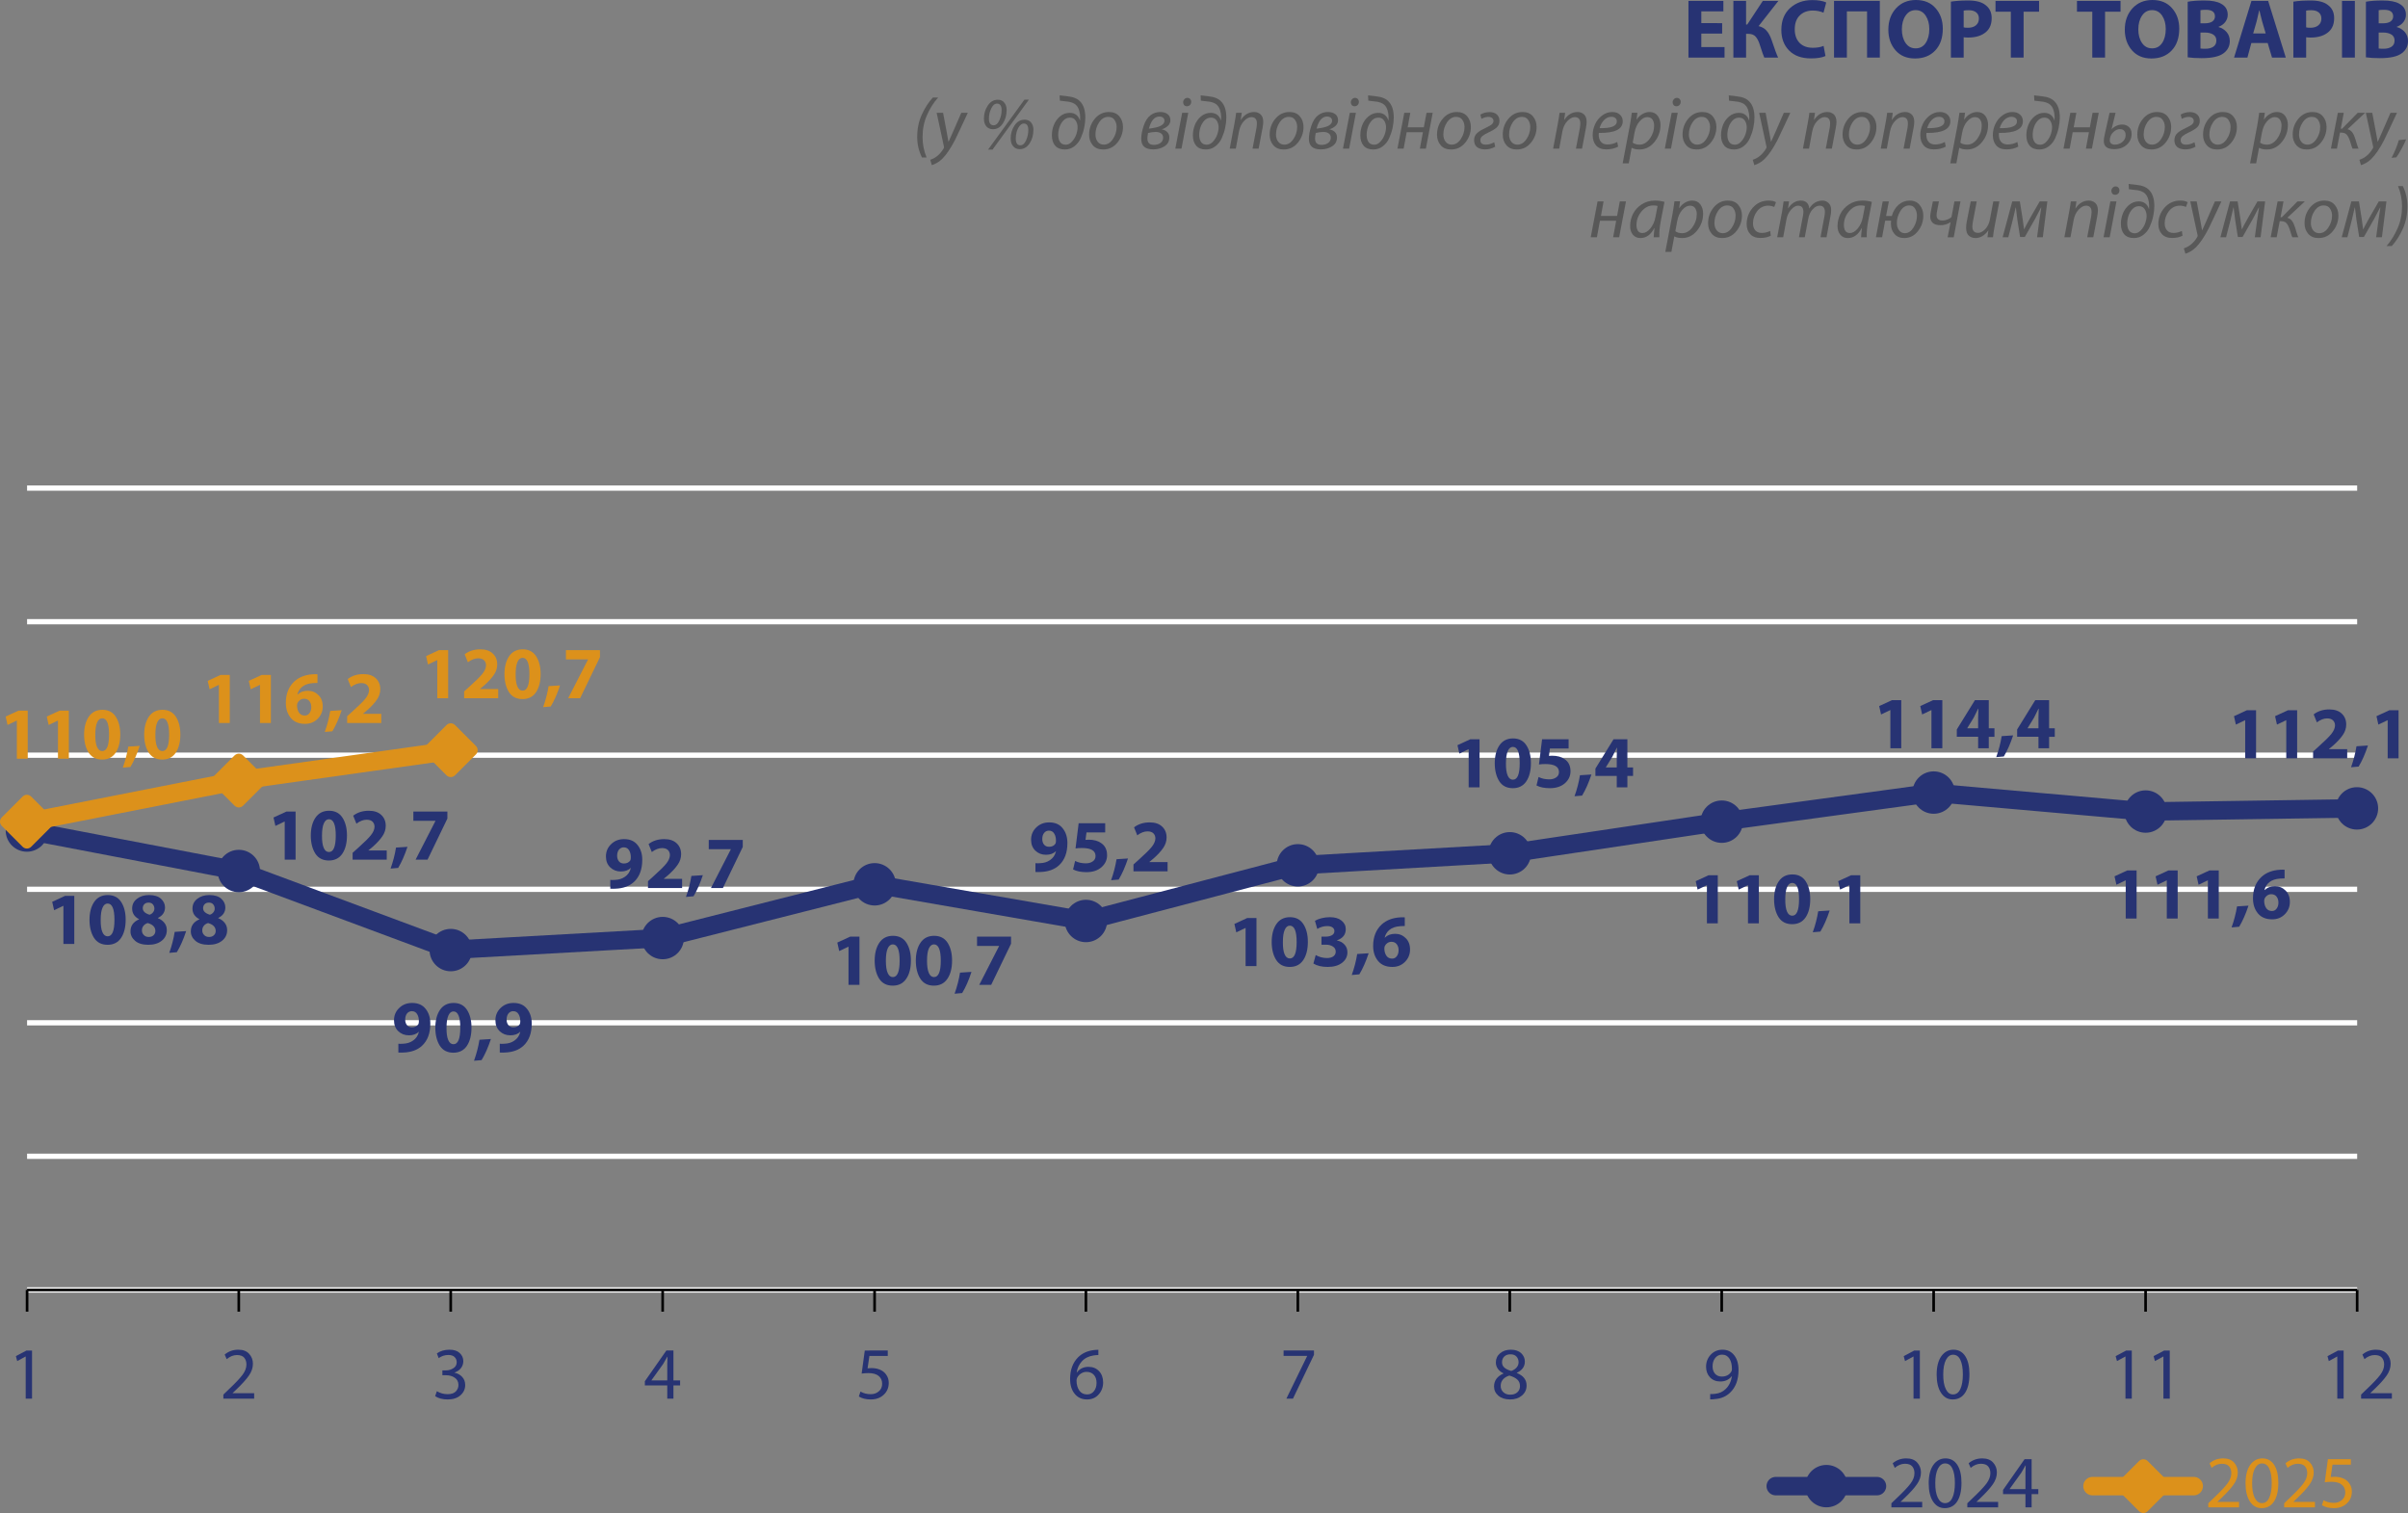 <?xml version="1.0" encoding="UTF-8" standalone="no"?>
<svg
   width="456.745pt"
   height="287.022pt"
   viewBox="0 0 456.745 287.022"
   version="1.1"
   id="svg1469"
   sodipodi:docname="гр експ_03_25.svg"
   inkscape:version="1.2.2 (732a01da63, 2022-12-09)"
   xmlns:inkscape="http://www.inkscape.org/namespaces/inkscape"
   xmlns:sodipodi="http://sodipodi.sourceforge.net/DTD/sodipodi-0.dtd"
   xmlns:xlink="http://www.w3.org/1999/xlink"
   xmlns="http://www.w3.org/2000/svg"
   xmlns:svg="http://www.w3.org/2000/svg">
  <rect x="0" y="0" width="456.745" height="287.022" fill="#808080" stroke="none"/>
  <sodipodi:namedview
     id="namedview1471"
     pagecolor="#ffffff"
     bordercolor="#000000"
     borderopacity="0.25"
     inkscape:showpageshadow="2"
     inkscape:pageopacity="0.0"
     inkscape:pagecheckerboard="0"
     inkscape:deskcolor="#d1d1d1"
     inkscape:document-units="pt"
     showgrid="false"
     inkscape:zoom="0.602195"
     inkscape:cx="293.09443"
     inkscape:cy="478.2504"
     inkscape:window-width="1600"
     inkscape:window-height="838"
     inkscape:window-x="-8"
     inkscape:window-y="-8"
     inkscape:window-maximized="1"
     inkscape:current-layer="svg1469" />
  <defs
     id="defs893">
    <g
       id="g885">
      <g
         id="glyph-0-0">
        <path
           d="M 1.25,0 V -6.219 H 6.219 V 0 Z M 1.406,-0.156 H 6.062 V -6.062 H 1.406 Z m 0,0"
           id="path686" />
      </g>
      <g
         id="glyph-0-1" />
      <g
         id="glyph-1-0">
        <path
           d="M 5.734,-7.578 V 0 H 0.266 V -7.578 Z M 5.219,-0.469 V -7.109 H 0.75 V -0.469 Z M 4.5,-5.016 c 0,0.23 -0.039,0.438 -0.109,0.625 -0.062,0.18 -0.156,0.328 -0.281,0.453 -0.125,0.125 -0.273,0.227 -0.438,0.297 -0.168,0.062 -0.352,0.102 -0.547,0.109 l -0.031,0.891 c 0,0.043 -0.031,0.074 -0.094,0.094 -0.062,0.012 -0.141,0.016 -0.234,0.016 -0.062,0 -0.117,0 -0.156,0 -0.031,-0.008 -0.062,-0.016 -0.094,-0.016 -0.023,-0.008 -0.043,-0.02 -0.062,-0.031 C 2.441,-2.598 2.438,-2.617 2.438,-2.641 L 2.422,-3.719 c -0.012,-0.113 0.008,-0.191 0.062,-0.234 0.051,-0.051 0.125,-0.078 0.219,-0.078 H 2.812 c 0.176,0 0.32,-0.02 0.438,-0.062 0.113,-0.051 0.207,-0.117 0.281,-0.203 0.07,-0.082 0.125,-0.18 0.156,-0.297 0.031,-0.113 0.047,-0.238 0.047,-0.375 0,-0.281 -0.086,-0.504 -0.25,-0.672 -0.156,-0.164 -0.414,-0.25 -0.766,-0.25 -0.148,0 -0.277,0.016 -0.391,0.047 -0.117,0.023 -0.219,0.055 -0.312,0.094 -0.094,0.031 -0.168,0.062 -0.219,0.094 -0.055,0.031 -0.094,0.047 -0.125,0.047 -0.012,0 -0.027,0 -0.047,0 C 1.613,-5.617 1.602,-5.633 1.594,-5.656 1.582,-5.676 1.57,-5.703 1.562,-5.734 c 0,-0.039 0,-0.094 0,-0.156 0,-0.07 0.004,-0.129 0.016,-0.172 0.008,-0.039 0.031,-0.078 0.062,-0.109 0.02,-0.031 0.066,-0.062 0.141,-0.094 0.082,-0.031 0.176,-0.062 0.281,-0.094 0.113,-0.039 0.234,-0.07 0.359,-0.094 0.133,-0.02 0.266,-0.031 0.391,-0.031 0.301,0 0.555,0.043 0.766,0.125 0.207,0.074 0.379,0.18 0.516,0.312 0.133,0.125 0.234,0.281 0.297,0.469 C 4.461,-5.398 4.5,-5.211 4.5,-5.016 Z M 3.219,-1.594 c 0,0.074 -0.012,0.141 -0.031,0.203 C 3.176,-1.336 3.156,-1.289 3.125,-1.25 3.094,-1.219 3.047,-1.191 2.984,-1.172 2.93,-1.16 2.863,-1.156 2.781,-1.156 2.695,-1.156 2.625,-1.16 2.562,-1.172 2.508,-1.191 2.461,-1.219 2.422,-1.25 2.391,-1.289 2.363,-1.336 2.344,-1.391 2.332,-1.453 2.328,-1.52 2.328,-1.594 c 0,-0.082 0.004,-0.148 0.016,-0.203 0.02,-0.062 0.047,-0.109 0.078,-0.141 0.039,-0.039 0.086,-0.066 0.141,-0.078 0.062,-0.02 0.133,-0.031 0.219,-0.031 0.082,0 0.148,0.012 0.203,0.031 0.062,0.012 0.109,0.039 0.141,0.078 0.031,0.031 0.051,0.078 0.062,0.141 0.02,0.055 0.031,0.121 0.031,0.203 z M 0,2.328 Z m 0,0"
           id="path690" />
      </g>
      <g
         id="glyph-1-1" />
      <g
         id="glyph-2-0">
        <path
           d="M 0,0 V -9.828 H 7.031 V 0 Z M 3.516,-5.547 5.906,-9.125 H 1.125 Z m 0.422,0.625 2.391,3.594 V -8.5 Z M 1.125,-0.703 H 5.906 L 3.516,-4.281 Z M 0.703,-8.5 v 7.172 l 2.391,-3.594 z m 0,0"
           id="path694" />
      </g>
      <g
         id="glyph-2-1">
        <path
           d="M 3.312,0 V -7.234 H 3.281 L 1.547,-6.406 1.188,-8 3.625,-9.125 h 1.75 V 0 Z m 0,0"
           id="path697" />
      </g>
      <g
         id="glyph-2-2">
        <path
           d="M 3.891,0.156 H 3.875 c -1.125,0 -1.977,-0.438 -2.547,-1.312 -0.562,-0.883 -0.852,-2.016 -0.859,-3.391 0,-1.395 0.289,-2.531 0.875,-3.406 0.594,-0.883 1.457,-1.328 2.594,-1.328 1.133,0 1.984,0.445 2.547,1.328 0.562,0.875 0.844,1.992 0.844,3.344 0,1.449 -0.293,2.605 -0.875,3.469 -0.586,0.867 -1.438,1.297 -2.562,1.297 z M 3.906,-1.453 h 0.016 c 0.852,0 1.281,-1.039 1.281,-3.125 0,-2.062 -0.434,-3.094 -1.297,-3.094 -0.418,0 -0.742,0.266 -0.969,0.797 -0.23,0.523 -0.344,1.289 -0.344,2.297 -0.012,1.031 0.098,1.812 0.328,2.344 0.227,0.523 0.555,0.781 0.984,0.781 z m 0,0"
           id="path700" />
      </g>
      <g
         id="glyph-2-3">
        <path
           d="m 3.969,-9.281 c 1,0 1.754,0.234 2.266,0.703 C 6.742,-8.109 7,-7.562 7,-6.938 c 0,0.898 -0.449,1.562 -1.344,2 v 0.047 c 0.488,0.188 0.891,0.477 1.203,0.859 0.32,0.387 0.484,0.855 0.484,1.406 0,0.836 -0.324,1.508 -0.969,2.016 -0.637,0.512 -1.484,0.766 -2.547,0.766 -1.086,0 -1.918,-0.25 -2.5,-0.75 -0.586,-0.508 -0.875,-1.109 -0.875,-1.797 0,-1.051 0.539,-1.812 1.625,-2.281 v -0.031 c -0.875,-0.457 -1.312,-1.129 -1.312,-2.016 0,-0.758 0.301,-1.375 0.906,-1.844 0.602,-0.477 1.367,-0.719 2.297,-0.719 z m -0.062,7.953 h 0.016 c 0.363,0 0.66,-0.102 0.891,-0.312 0.238,-0.219 0.359,-0.488 0.359,-0.812 0,-0.738 -0.48,-1.242 -1.438,-1.516 -0.344,0.094 -0.617,0.266 -0.812,0.516 C 2.723,-3.211 2.625,-2.926 2.625,-2.594 2.613,-2.25 2.727,-1.953 2.969,-1.703 c 0.238,0.25 0.551,0.375 0.938,0.375 z M 3.891,-7.844 H 3.875 c -0.344,0 -0.617,0.105 -0.812,0.312 -0.188,0.199 -0.281,0.449 -0.281,0.75 0,0.562 0.426,0.977 1.281,1.234 0.25,-0.07 0.461,-0.211 0.641,-0.422 0.188,-0.219 0.281,-0.461 0.281,-0.734 0,-0.312 -0.094,-0.578 -0.281,-0.797 -0.18,-0.227 -0.449,-0.344 -0.812,-0.344 z m 0,0"
           id="path703" />
      </g>
      <g
         id="glyph-2-4">
        <path
           d="m 1.453,1.562 -1.438,0.125 C 0.492,0.352 0.836,-0.973 1.047,-2.297 L 3.219,-2.438 c -0.523,1.586 -1.109,2.914 -1.766,4 z m 0,0"
           id="path706" />
      </g>
      <g
         id="glyph-2-5">
        <path
           d="m 7.078,0 h -6.469 v -1.297 l 1.156,-1.047 c 1.094,-0.977 1.863,-1.742 2.312,-2.297 0.445,-0.562 0.676,-1.094 0.688,-1.594 0,-0.395 -0.125,-0.719 -0.375,-0.969 -0.25,-0.25 -0.625,-0.375 -1.125,-0.375 -0.625,0 -1.273,0.25 -1.938,0.75 L 0.719,-8.344 c 0.812,-0.625 1.801,-0.938 2.969,-0.938 1.02,0 1.805,0.266 2.359,0.797 0.562,0.523 0.844,1.211 0.844,2.062 0,0.711 -0.215,1.371 -0.641,1.984 -0.418,0.617 -1.012,1.266 -1.781,1.953 L 3.625,-1.781 V -1.75 h 3.453 z m 0,0"
           id="path709" />
      </g>
      <g
         id="glyph-2-6">
        <path
           d="m 0.688,-9.125 h 6.453 v 1.328 L 3.375,0 H 1.109 L 4.875,-7.344 V -7.375 H 0.688 Z m 0,0"
           id="path712" />
      </g>
      <g
         id="glyph-2-7">
        <path
           d="m 1.25,0.125 v -1.672 c 0.188,0.031 0.492,0.031 0.922,0 0.707,-0.031 1.312,-0.219 1.812,-0.562 0.602,-0.395 0.988,-0.957 1.156,-1.688 L 5.109,-3.812 c -0.438,0.449 -1.059,0.672 -1.859,0.672 -0.793,0 -1.465,-0.258 -2.016,-0.781 C 0.691,-4.441 0.422,-5.133 0.422,-6 c 0,-0.906 0.32,-1.676 0.969,-2.312 0.656,-0.645 1.477,-0.969 2.469,-0.969 1.125,0 1.977,0.375 2.562,1.125 0.594,0.742 0.891,1.672 0.891,2.797 0,1.824 -0.527,3.227 -1.578,4.203 C 4.867,-0.352 3.695,0.07 2.219,0.125 1.945,0.145 1.625,0.145 1.25,0.125 Z M 3.812,-7.719 H 3.797 c -0.367,0 -0.668,0.148 -0.906,0.438 -0.23,0.293 -0.344,0.68 -0.344,1.156 0,0.418 0.109,0.766 0.328,1.047 0.227,0.281 0.547,0.422 0.953,0.422 0.551,0 0.957,-0.195 1.219,-0.594 0.062,-0.133 0.094,-0.316 0.094,-0.547 0.008,-0.539 -0.102,-0.992 -0.328,-1.359 -0.219,-0.375 -0.555,-0.562 -1,-0.562 z m 0,0"
           id="path715" />
      </g>
      <g
         id="glyph-2-8">
        <path
           d="m 6.688,-9.125 v 1.75 H 3.141 l -0.188,1.406 C 3.211,-5.988 3.41,-6 3.547,-6 c 1,0 1.797,0.219 2.391,0.656 0.738,0.5 1.109,1.266 1.109,2.297 0,0.887 -0.355,1.641 -1.062,2.266 -0.711,0.625 -1.664,0.938 -2.859,0.938 -1.031,0 -1.875,-0.172 -2.531,-0.516 L 0.984,-1.969 c 0.594,0.305 1.273,0.453 2.047,0.453 0.5,0 0.926,-0.117 1.281,-0.359 0.363,-0.238 0.547,-0.582 0.547,-1.031 0,-1.008 -0.855,-1.516 -2.562,-1.516 -0.461,0 -0.871,0.027 -1.234,0.078 L 1.656,-9.125 Z m 0,0"
           id="path718" />
      </g>
      <g
         id="glyph-2-9">
        <path
           d="m 0.531,-0.484 0.438,-1.609 c 0.676,0.375 1.383,0.562 2.125,0.562 0.531,0 0.941,-0.109 1.234,-0.328 0.289,-0.227 0.438,-0.52 0.438,-0.875 C 4.766,-3.172 4.582,-3.5 4.219,-3.719 3.863,-3.945 3.438,-4.062 2.938,-4.062 h -0.875 v -1.531 h 0.828 c 0.426,0 0.801,-0.082 1.125,-0.25 0.332,-0.176 0.5,-0.441 0.5,-0.797 0,-0.289 -0.117,-0.52 -0.344,-0.688 C 3.941,-7.504 3.602,-7.594 3.156,-7.594 c -0.668,0 -1.297,0.184 -1.891,0.547 l -0.438,-1.547 c 0.301,-0.188 0.707,-0.348 1.219,-0.484 0.508,-0.133 1.047,-0.203 1.609,-0.203 0.938,0 1.672,0.215 2.203,0.641 0.539,0.43 0.812,0.969 0.812,1.625 0,1.043 -0.559,1.75 -1.672,2.125 v 0.031 C 5.57,-4.754 6.047,-4.5 6.422,-4.094 c 0.375,0.398 0.562,0.887 0.562,1.469 0,0.812 -0.34,1.48 -1.016,2 C 5.289,-0.102 4.383,0.156 3.25,0.156 c -1.117,0 -2.023,-0.211 -2.719,-0.641 z m 0,0"
           id="path721" />
      </g>
      <g
         id="glyph-2-10">
        <path
           d="m 6.422,-9.25 v 1.641 c -0.199,-0.008 -0.477,0 -0.828,0.031 -0.887,0.062 -1.574,0.293 -2.062,0.688 C 3.051,-6.492 2.742,-6 2.609,-5.406 H 2.656 c 0.477,-0.477 1.125,-0.719 1.938,-0.719 0.789,0 1.457,0.273 2,0.812 0.551,0.531 0.828,1.258 0.828,2.172 0,0.918 -0.324,1.699 -0.969,2.344 C 5.816,-0.16 5.02,0.156 4.062,0.156 c -1.18,0 -2.078,-0.375 -2.703,-1.125 -0.625,-0.758 -0.938,-1.711 -0.938,-2.859 0,-1.707 0.539,-3.066 1.625,-4.078 0.895,-0.812 2.066,-1.258 3.516,-1.344 0.281,-0.02 0.566,-0.02 0.859,0 z m -2.406,7.828 H 4.031 c 0.363,0 0.656,-0.148 0.875,-0.453 C 5.133,-2.176 5.25,-2.562 5.25,-3.031 c 0,-0.445 -0.121,-0.82 -0.359,-1.125 -0.23,-0.301 -0.562,-0.453 -1,-0.453 -0.281,0 -0.539,0.078 -0.766,0.234 -0.219,0.148 -0.383,0.336 -0.484,0.562 -0.062,0.125 -0.094,0.309 -0.094,0.547 0.02,0.531 0.156,0.977 0.406,1.328 0.25,0.344 0.602,0.516 1.062,0.516 z m 0,0"
           id="path724" />
      </g>
      <g
         id="glyph-2-11">
        <path
           d="M 6.391,0 H 4.375 V -2.172 H 0.328 V -3.562 l 3.438,-5.562 h 2.625 v 5.344 H 7.469 v 1.609 H 6.391 Z M 2.297,-3.781 H 4.375 V -5.797 C 4.375,-6.148 4.391,-6.719 4.422,-7.5 H 4.375 c -0.5,1 -0.781,1.57 -0.844,1.703 L 2.312,-3.812 Z m 0,0"
           id="path727" />
      </g>
      <g
         id="glyph-3-0">
        <path
           d="M 0,0 V -9.844 H 7.031 V 0 Z M 3.516,-5.547 5.906,-9.141 H 1.125 Z m 0.422,0.625 2.391,3.594 V -8.5 Z M 1.125,-0.703 H 5.906 L 3.516,-4.281 Z M 0.703,-8.5 v 7.172 l 2.391,-3.594 z m 0,0"
           id="path730" />
      </g>
      <g
         id="glyph-3-1">
        <path
           d="M 3.312,0 V -7.234 H 3.297 l -1.75,0.828 -0.359,-1.609 2.438,-1.125 H 5.391 V 0 Z m 0,0"
           id="path733" />
      </g>
      <g
         id="glyph-3-2">
        <path
           d="M 3.891,0.156 H 3.875 c -1.125,0 -1.977,-0.438 -2.547,-1.312 -0.562,-0.883 -0.852,-2.02 -0.859,-3.406 0,-1.395 0.289,-2.531 0.875,-3.406 0.594,-0.883 1.457,-1.328 2.594,-1.328 1.145,0 2,0.445 2.562,1.328 0.562,0.875 0.844,1.996 0.844,3.359 0,1.449 -0.297,2.605 -0.891,3.469 -0.586,0.867 -1.438,1.297 -2.562,1.297 z m 0.016,-1.625 h 0.016 c 0.852,0 1.281,-1.035 1.281,-3.109 0,-2.062 -0.434,-3.094 -1.297,-3.094 -0.406,0 -0.73,0.262 -0.969,0.781 -0.23,0.523 -0.344,1.293 -0.344,2.312 0,1.031 0.113,1.809 0.344,2.328 0.227,0.523 0.551,0.781 0.969,0.781 z m 0,0"
           id="path736" />
      </g>
      <g
         id="glyph-3-3">
        <path
           d="m 1.453,1.562 -1.438,0.125 c 0.477,-1.336 0.82,-2.664 1.031,-4 L 3.219,-2.453 C 2.707,-0.859 2.117,0.477 1.453,1.562 Z m 0,0"
           id="path739" />
      </g>
      <g
         id="glyph-3-4">
        <path
           d="m 0.688,-9.141 h 6.453 v 1.344 L 3.375,0 H 1.109 L 4.875,-7.359 V -7.375 H 0.688 Z m 0,0"
           id="path742" />
      </g>
      <g
         id="glyph-4-0">
        <path
           d="M 0,0 V -9.828 H 7.031 V 0 Z M 3.516,-5.547 5.906,-9.125 H 1.125 Z m 0.422,0.625 2.391,3.594 V -8.5 Z M 1.125,-0.703 H 5.906 L 3.516,-4.281 Z M 0.703,-8.5 v 7.172 l 2.391,-3.594 z m 0,0"
           id="path745" />
      </g>
      <g
         id="glyph-4-1">
        <path
           d="M 3.312,0 V -7.984 H 3.281 L 1.703,-7.125 l -0.25,-0.938 2,-1.062 h 1.062 V 0 Z m 0,0"
           id="path748" />
      </g>
      <g
         id="glyph-4-2">
        <path
           d="M 6.469,0 H 0.625 v -0.766 l 0.969,-0.938 C 2.875,-2.91 3.758,-3.844 4.25,-4.5 4.75,-5.164 5,-5.82 5,-6.469 5,-7 4.859,-7.43 4.578,-7.766 c -0.281,-0.332 -0.742,-0.5 -1.375,-0.5 -0.68,0 -1.324,0.262 -1.938,0.781 L 0.875,-8.359 c 0.727,-0.613 1.586,-0.922 2.578,-0.922 0.906,0 1.594,0.262 2.062,0.781 0.477,0.523 0.719,1.148 0.719,1.875 0,0.773 -0.25,1.516 -0.75,2.234 -0.492,0.719 -1.289,1.605 -2.391,2.656 l -0.719,0.688 v 0.016 h 4.094 z m 0,0"
           id="path751" />
      </g>
      <g
         id="glyph-4-3">
        <path
           d="m 0.594,-0.469 0.328,-0.938 c 0.633,0.375 1.312,0.562 2.031,0.562 0.719,0 1.242,-0.176 1.578,-0.531 C 4.863,-1.738 5.023,-2.148 5.016,-2.609 5.004,-3.211 4.77,-3.664 4.312,-3.969 3.863,-4.281 3.312,-4.438 2.656,-4.438 h -0.688 v -0.922 h 0.688 c 0.508,0 0.973,-0.133 1.391,-0.406 C 4.473,-6.035 4.688,-6.414 4.688,-6.906 4.688,-7.301 4.551,-7.629 4.281,-7.891 4.02,-8.148 3.625,-8.281 3.094,-8.281 c -0.656,0 -1.266,0.199 -1.828,0.594 l -0.344,-0.891 c 0.656,-0.469 1.457,-0.703 2.406,-0.703 0.844,0 1.488,0.215 1.938,0.641 0.445,0.418 0.672,0.93 0.672,1.531 0,0.492 -0.148,0.93 -0.438,1.312 -0.281,0.375 -0.699,0.664 -1.25,0.859 v 0.016 c 0.594,0.117 1.082,0.383 1.469,0.797 0.383,0.406 0.578,0.922 0.578,1.547 0,0.762 -0.297,1.406 -0.891,1.938 C 4.812,-0.109 4,0.156 2.969,0.156 c -0.961,0 -1.75,-0.207 -2.375,-0.625 z m 0,0"
           id="path754" />
      </g>
      <g
         id="glyph-4-4">
        <path
           d="M 5.625,0 H 4.453 v -2.5 h -4.25 V -3.297 L 4.281,-9.125 H 5.625 v 5.672 H 6.891 V -2.5 H 5.625 Z M 1.453,-3.453 h 3 V -6.5 c 0,-0.477 0.016,-0.957 0.047,-1.438 H 4.453 C 4.211,-7.477 3.957,-7.031 3.688,-6.594 l -2.234,3.109 z m 0,0"
           id="path757" />
      </g>
      <g
         id="glyph-4-5">
        <path
           d="m 6.078,-9.125 v 1.031 H 2.594 L 2.25,-5.75 c 0.281,-0.031 0.523,-0.047 0.734,-0.047 0.77,0 1.426,0.164 1.969,0.484 0.383,0.219 0.695,0.531 0.938,0.938 0.25,0.398 0.375,0.867 0.375,1.406 0,0.906 -0.324,1.656 -0.969,2.25 -0.637,0.586 -1.449,0.875 -2.438,0.875 -0.918,0 -1.672,-0.188 -2.266,-0.562 l 0.312,-0.938 c 0.562,0.336 1.211,0.5 1.953,0.5 0.602,0 1.113,-0.18 1.531,-0.547 0.426,-0.363 0.633,-0.848 0.625,-1.453 0,-0.602 -0.219,-1.086 -0.656,-1.453 C 3.922,-4.66 3.27,-4.844 2.406,-4.844 1.945,-4.844 1.52,-4.812 1.125,-4.75 l 0.594,-4.375 z m 0,0"
           id="path760" />
      </g>
      <g
         id="glyph-4-6">
        <path
           d="m 5.844,-9.266 v 1 C 5.602,-8.273 5.297,-8.25 4.922,-8.188 3.992,-8.039 3.258,-7.672 2.719,-7.078 c -0.543,0.594 -0.871,1.305 -0.984,2.125 h 0.031 c 0.531,-0.719 1.27,-1.078 2.219,-1.078 0.82,0 1.488,0.277 2,0.828 C 6.492,-4.66 6.75,-3.945 6.75,-3.062 c 0,0.875 -0.281,1.633 -0.844,2.266 C 5.352,-0.16 4.613,0.156 3.688,0.156 c -0.969,0 -1.746,-0.352 -2.328,-1.062 -0.586,-0.707 -0.875,-1.648 -0.875,-2.828 0,-1.727 0.508,-3.102 1.531,-4.125 0.77,-0.75 1.742,-1.195 2.922,-1.344 0.312,-0.039 0.613,-0.062 0.906,-0.062 z m -2.141,8.469 H 3.719 C 4.25,-0.797 4.676,-1 5,-1.406 5.332,-1.812 5.5,-2.336 5.5,-2.984 c 0,-0.656 -0.172,-1.164 -0.516,-1.531 -0.344,-0.375 -0.805,-0.562 -1.375,-0.562 -0.375,0 -0.727,0.105 -1.047,0.312 -0.324,0.199 -0.57,0.465 -0.734,0.797 -0.086,0.18 -0.125,0.359 -0.125,0.547 0.008,0.773 0.188,1.402 0.531,1.891 0.352,0.492 0.844,0.734 1.469,0.734 z m 0,0"
           id="path763" />
      </g>
      <g
         id="glyph-4-7">
        <path
           d="M 0.797,-9.125 H 6.562 v 0.812 L 2.578,0 h -1.25 l 3.938,-8.078 v -0.031 h -4.469 z m 0,0"
           id="path766" />
      </g>
      <g
         id="glyph-4-8">
        <path
           d="m 3.688,-9.281 c 0.844,0 1.5,0.219 1.969,0.656 0.469,0.438 0.703,0.969 0.703,1.594 0,0.949 -0.508,1.656 -1.516,2.125 v 0.047 C 6.07,-4.367 6.688,-3.582 6.688,-2.5 c 0,0.781 -0.297,1.422 -0.891,1.922 -0.586,0.492 -1.324,0.734 -2.219,0.734 -0.93,0 -1.672,-0.234 -2.234,-0.703 -0.555,-0.477 -0.828,-1.062 -0.828,-1.75 0,-1.125 0.598,-1.945 1.797,-2.469 v -0.031 C 1.832,-5.023 1.469,-5.32 1.219,-5.688 0.977,-6.051 0.859,-6.441 0.859,-6.859 0.859,-7.566 1.125,-8.145 1.656,-8.594 2.188,-9.051 2.863,-9.281 3.688,-9.281 Z M 3.594,-0.75 h 0.016 c 0.551,0 0.992,-0.148 1.328,-0.453 0.332,-0.301 0.5,-0.691 0.5,-1.172 0,-0.52 -0.172,-0.938 -0.516,-1.25 -0.344,-0.312 -0.844,-0.562 -1.5,-0.75 -0.523,0.156 -0.93,0.406 -1.219,0.75 C 1.922,-3.289 1.781,-2.906 1.781,-2.469 1.758,-1.988 1.914,-1.582 2.25,-1.25 c 0.332,0.336 0.781,0.5 1.344,0.5 z M 3.641,-8.406 H 3.625 c -0.5,0 -0.891,0.141 -1.172,0.422 -0.281,0.281 -0.422,0.633 -0.422,1.047 -0.012,0.43 0.133,0.777 0.438,1.047 0.312,0.273 0.75,0.484 1.312,0.641 0.414,-0.145 0.75,-0.359 1,-0.641 0.258,-0.289 0.391,-0.629 0.391,-1.016 0,-0.414 -0.133,-0.77 -0.391,-1.062 -0.262,-0.289 -0.641,-0.438 -1.141,-0.438 z m 0,0"
           id="path769" />
      </g>
      <g
         id="glyph-4-9">
        <path
           d="M 1.344,0.141 V -0.875 c 0.27,0.023 0.602,0.008 1,-0.047 0.75,-0.082 1.383,-0.375 1.906,-0.875 0.645,-0.602 1.051,-1.414 1.219,-2.438 H 5.422 c -0.531,0.656 -1.25,0.984 -2.156,0.984 -0.812,0 -1.469,-0.266 -1.969,-0.797 -0.492,-0.531 -0.734,-1.195 -0.734,-2 0,-0.883 0.289,-1.645 0.875,-2.281 0.594,-0.633 1.344,-0.953 2.25,-0.953 0.926,0 1.66,0.352 2.203,1.047 0.551,0.688 0.828,1.621 0.828,2.797 0,1.844 -0.527,3.273 -1.578,4.281 C 4.422,-0.457 3.535,-0.051 2.484,0.062 1.992,0.125 1.613,0.148 1.344,0.141 Z m 2.25,-8.484 H 3.578 c -0.512,0 -0.938,0.211 -1.281,0.625 -0.336,0.418 -0.5,0.949 -0.5,1.594 0,0.574 0.156,1.043 0.469,1.406 0.32,0.355 0.75,0.531 1.281,0.531 0.82,0 1.426,-0.316 1.812,-0.953 C 5.43,-5.273 5.469,-5.426 5.469,-5.594 5.477,-6.414 5.32,-7.078 5,-7.578 4.676,-8.086 4.207,-8.344 3.594,-8.344 Z m 0,0"
           id="path772" />
      </g>
      <g
         id="glyph-4-10">
        <path
           d="M 3.547,0.156 C 2.629,0.156 1.895,-0.254 1.344,-1.078 0.789,-1.898 0.508,-3.051 0.5,-4.531 c 0,-1.5 0.289,-2.664 0.875,-3.5 0.594,-0.832 1.363,-1.25 2.312,-1.25 0.957,0 1.703,0.406 2.234,1.219 0.531,0.812 0.797,1.949 0.797,3.406 0,1.543 -0.277,2.73 -0.828,3.562 -0.555,0.836 -1.336,1.25 -2.344,1.25 z M 3.594,-0.797 h 0.016 c 0.602,0 1.062,-0.332 1.375,-1 C 5.305,-2.473 5.469,-3.41 5.469,-4.609 5.469,-5.773 5.312,-6.688 5,-7.344 4.695,-8 4.234,-8.328 3.609,-8.328 c -0.562,0 -1.016,0.336 -1.359,1 -0.336,0.668 -0.5,1.574 -0.5,2.719 C 1.738,-3.43 1.898,-2.5 2.234,-1.812 c 0.332,0.68 0.785,1.016 1.359,1.016 z m 0,0"
           id="path775" />
      </g>
      <g
         id="glyph-5-0">
        <path
           d="M 0,0 V -11.172 H 7.969 V 0 Z M 3.984,-6.297 6.703,-10.375 H 1.281 Z m 0.484,0.719 2.703,4.062 V -9.656 Z m -3.188,4.781 h 5.422 l -2.719,-4.062 z M 0.797,-9.656 v 8.141 l 2.719,-4.062 z m 0,0"
           id="path778" />
      </g>
      <g
         id="glyph-5-1">
        <path
           d="m 7.453,-6.531 v 1.984 H 3.5 V -2 H 7.906 V 0 H 1.062 v -10.75 h 6.625 v 1.984 H 3.5 v 2.234 z m 0,0"
           id="path781" />
      </g>
      <g
         id="glyph-5-2">
        <path
           d="m 1.062,-10.75 h 2.406 v 4.484 H 3.688 L 6.641,-10.75 H 9.594 l -3.75,4.781 c 0.645,0.156 1.148,0.449 1.516,0.875 0.375,0.43 0.688,1 0.938,1.719 0.57,1.711 0.988,2.836 1.25,3.375 h -2.625 C 6.785,-0.281 6.508,-1.066 6.094,-2.359 5.883,-3.055 5.617,-3.586 5.297,-3.953 4.984,-4.316 4.523,-4.5 3.922,-4.5 H 3.469 V 0 H 1.062 Z m 0,0"
           id="path784" />
      </g>
      <g
         id="glyph-5-3">
        <path
           d="M 8.578,-2.219 8.938,-0.297 C 8.289,0.004 7.375,0.156 6.188,0.156 c -1.793,0 -3.18,-0.5 -4.156,-1.5 -0.98,-1 -1.469,-2.297 -1.469,-3.891 0,-1.758 0.551,-3.145 1.656,-4.156 1.113,-1.008 2.516,-1.516 4.203,-1.516 1.133,0 2.02,0.152 2.656,0.453 l -0.516,1.938 c -0.617,-0.27 -1.293,-0.406 -2.031,-0.406 -1.012,0 -1.836,0.309 -2.469,0.922 -0.637,0.617 -0.953,1.496 -0.953,2.641 0,1.074 0.301,1.93 0.906,2.562 0.602,0.625 1.445,0.938 2.531,0.938 0.801,0 1.477,-0.117 2.031,-0.359 z m 0,0"
           id="path787" />
      </g>
      <g
         id="glyph-5-4">
        <path
           d="M 1.062,-10.75 H 9.75 V 0 H 7.328 V -8.766 H 3.5 V 0 H 1.062 Z m 0,0"
           id="path790" />
      </g>
      <g
         id="glyph-5-5">
        <path
           d="M 5.625,0.172 H 5.609 c -1.555,0 -2.781,-0.516 -3.688,-1.547 C 1.016,-2.414 0.562,-3.723 0.562,-5.297 c 0,-1.625 0.477,-2.969 1.438,-4.031 0.969,-1.062 2.234,-1.594 3.797,-1.594 1.594,0 2.836,0.523 3.734,1.562 0.906,1.031 1.359,2.324 1.359,3.875 0,1.75 -0.48,3.133 -1.438,4.141 C 8.492,-0.332 7.219,0.172 5.625,0.172 Z M 5.734,-1.75 H 5.75 c 0.801,0 1.43,-0.336 1.891,-1.016 0.457,-0.688 0.688,-1.566 0.688,-2.641 0,-1.008 -0.23,-1.859 -0.688,-2.547 C 7.18,-8.648 6.547,-9 5.734,-9 c -0.805,0 -1.438,0.352 -1.906,1.047 -0.469,0.688 -0.703,1.555 -0.703,2.594 0,1.043 0.234,1.906 0.703,2.594 C 4.297,-2.086 4.93,-1.75 5.734,-1.75 Z m 0,0"
           id="path793" />
      </g>
      <g
         id="glyph-5-6">
        <path
           d="m 1.047,0 v -10.609 c 0.875,-0.145 1.973,-0.219 3.297,-0.219 1.477,0 2.57,0.293 3.281,0.875 0.77,0.574 1.156,1.398 1.156,2.469 0,1.105 -0.336,1.961 -1,2.562 -0.812,0.75 -1.977,1.125 -3.484,1.125 -0.355,0 -0.633,-0.02 -0.828,-0.062 V 0 Z M 3.469,-8.906 v 3.172 c 0.176,0.055 0.445,0.078 0.812,0.078 0.645,0 1.148,-0.156 1.516,-0.469 0.375,-0.312 0.562,-0.738 0.562,-1.281 0,-0.5 -0.168,-0.883 -0.5,-1.156 -0.336,-0.281 -0.805,-0.422 -1.406,-0.422 -0.469,0 -0.797,0.027 -0.984,0.078 z m 0,0"
           id="path796" />
      </g>
      <g
         id="glyph-5-7">
        <path
           d="M 3.141,0 V -8.703 H 0.234 V -10.75 H 8.5 v 2.047 H 5.562 V 0 Z m 0,0"
           id="path799" />
      </g>
      <g
         id="glyph-5-8" />
      <g
         id="glyph-5-9">
        <path
           d="M 1.047,-0.047 V -10.594 c 0.801,-0.156 1.852,-0.234 3.156,-0.234 1.426,0 2.484,0.203 3.172,0.609 0.844,0.449 1.266,1.152 1.266,2.109 0,0.492 -0.152,0.938 -0.453,1.344 -0.293,0.406 -0.727,0.719 -1.297,0.938 v 0.031 c 0.633,0.18 1.148,0.5 1.547,0.969 0.395,0.461 0.594,1.023 0.594,1.688 0,0.938 -0.375,1.699 -1.125,2.281 -0.812,0.648 -2.219,0.969 -4.219,0.969 -1.031,0 -1.914,-0.055 -2.641,-0.156 z m 2.422,-8.938 V -6.5 h 0.797 c 0.633,0 1.117,-0.113 1.453,-0.344 0.332,-0.238 0.5,-0.562 0.5,-0.969 0,-0.832 -0.574,-1.25 -1.719,-1.25 -0.48,0 -0.824,0.027 -1.031,0.078 z m 0,4.234 v 3.031 c 0.156,0.031 0.469,0.047 0.938,0.047 0.602,0 1.098,-0.125 1.484,-0.375 0.395,-0.258 0.594,-0.656 0.594,-1.188 C 6.484,-3.742 6.281,-4.125 5.875,-4.375 5.469,-4.625 4.941,-4.75 4.297,-4.75 Z m 0,0"
           id="path803" />
      </g>
      <g
         id="glyph-5-10">
        <path
           d="M 6.641,-2.766 H 3.547 L 2.797,0 H 0.266 L 3.562,-10.75 H 6.734 L 10.078,0 H 7.469 Z m -2.75,-1.812 h 2.375 L 5.594,-6.859 C 5.531,-7.117 5.43,-7.508 5.297,-8.031 5.172,-8.562 5.098,-8.863 5.078,-8.938 H 5.031 c -0.262,1.125 -0.422,1.82 -0.484,2.078 z m 0,0"
           id="path806" />
      </g>
      <g
         id="glyph-5-11">
        <path
           d="M 1.062,-10.75 H 3.5 V 0 H 1.062 Z m 0,0"
           id="path809" />
      </g>
      <g
         id="glyph-6-0">
        <path
           d="M 0,0 V -9.828 H 7.031 V 0 Z M 3.516,-5.547 5.906,-9.125 H 1.125 Z m 0.422,0.625 2.391,3.594 V -8.5 Z M 1.125,-0.703 H 5.906 L 3.516,-4.281 Z M 0.703,-8.5 v 7.172 l 2.391,-3.594 z m 0,0"
           id="path812" />
      </g>
      <g
         id="glyph-6-1">
        <path
           d="m 3.922,-9.703 h 1 c -0.855,0.961 -1.562,2.078 -2.125,3.359 -0.555,1.273 -0.828,2.652 -0.828,4.141 0,1.355 0.254,2.645 0.766,3.875 h -0.875 c -0.605,-1.199 -0.906,-2.5 -0.906,-3.906 0,-1.52 0.285,-2.922 0.859,-4.203 0.582,-1.281 1.285,-2.367 2.109,-3.266 z m 0,0"
           id="path815" />
      </g>
      <g
         id="glyph-6-2">
        <path
           d="M 0.656,-6.797 H 1.875 l 0.688,3.656 c 0.188,0.98 0.297,1.586 0.328,1.812 h 0.031 C 2.953,-1.379 3.051,-1.598 3.219,-1.984 3.383,-2.367 3.535,-2.707 3.672,-3 l 1.656,-3.797 H 6.562 C 5.438,-4.367 4.617,-2.633 4.109,-1.594 3.285,-0.008 2.484,1.164 1.703,1.938 1.359,2.281 1.004,2.547 0.641,2.734 0.285,2.93 -0.016,3.062 -0.266,3.125 L -0.562,2.109 c 0.5,-0.168 0.914,-0.387 1.25,-0.656 0.508,-0.387 0.953,-0.906 1.328,-1.562 0.039,-0.094 0.047,-0.195 0.016,-0.312 z m 0,0"
           id="path818" />
      </g>
      <g
         id="glyph-6-3" />
      <g
         id="glyph-6-4">
        <path
           d="m 3.594,-9.281 h 0.016 c 0.539,0 0.953,0.188 1.234,0.562 0.289,0.367 0.438,0.812 0.438,1.344 0,1.023 -0.246,1.891 -0.734,2.609 -0.48,0.719 -1.094,1.078 -1.844,1.078 -0.543,0 -0.969,-0.18 -1.281,-0.547 -0.305,-0.375 -0.453,-0.863 -0.453,-1.469 0,-0.914 0.242,-1.738 0.734,-2.469 C 2.191,-8.91 2.82,-9.281 3.594,-9.281 Z m -0.125,0.734 H 3.453 c -0.438,0 -0.805,0.309 -1.094,0.922 -0.293,0.605 -0.438,1.25 -0.438,1.938 0,0.836 0.297,1.25 0.891,1.25 0.438,0 0.797,-0.305 1.078,-0.922 0.289,-0.625 0.438,-1.273 0.438,-1.953 0,-0.82 -0.289,-1.234 -0.859,-1.234 z M 2.609,0.172 H 1.766 L 8.656,-9.297 H 9.5 Z M 8.672,-5.5 H 8.688 c 0.539,0 0.953,0.184 1.234,0.547 0.289,0.367 0.438,0.809 0.438,1.328 0,1.031 -0.246,1.914 -0.734,2.641 -0.492,0.719 -1.109,1.078 -1.859,1.078 -0.523,0 -0.938,-0.18 -1.25,-0.547 -0.312,-0.375 -0.469,-0.867 -0.469,-1.484 0,-0.926 0.242,-1.75 0.734,-2.469 C 7.27,-5.133 7.898,-5.5 8.672,-5.5 Z m -0.125,0.734 H 8.531 c -0.293,0 -0.559,0.156 -0.797,0.469 C 7.492,-3.992 7.312,-3.629 7.188,-3.203 7.07,-2.773 7.016,-2.344 7.016,-1.906 c 0,0.844 0.289,1.266 0.875,1.266 0.438,0 0.797,-0.312 1.078,-0.938 0.281,-0.633 0.422,-1.289 0.422,-1.969 0,-0.812 -0.281,-1.219 -0.844,-1.219 z m 0,0"
           id="path822" />
      </g>
      <g
         id="glyph-6-5">
        <path
           d="m 1.984,-9.109 -0.047,-1 c 0.113,0.023 0.602,0.078 1.469,0.172 1.094,0.105 1.895,0.43 2.406,0.969 0.664,0.668 1,1.688 1,3.062 0,0.625 -0.074,1.273 -0.219,1.938 -0.137,0.656 -0.352,1.309 -0.641,1.953 -0.281,0.637 -0.688,1.156 -1.219,1.562 -0.523,0.406 -1.125,0.609 -1.812,0.609 -0.793,0 -1.402,-0.238 -1.828,-0.719 -0.418,-0.488 -0.625,-1.148 -0.625,-1.984 0,-0.664 0.125,-1.316 0.375,-1.953 0.25,-0.633 0.641,-1.176 1.172,-1.625 0.539,-0.445 1.148,-0.672 1.828,-0.672 0.5,0 0.91,0.125 1.234,0.375 0.332,0.25 0.566,0.602 0.703,1.047 H 5.812 c 0.008,-0.133 0.016,-0.348 0.016,-0.641 0,-0.395 -0.062,-0.801 -0.188,-1.219 -0.117,-0.414 -0.297,-0.75 -0.547,-1 C 4.695,-8.66 4.039,-8.906 3.125,-8.969 L 2.703,-9.016 c -0.305,-0.031 -0.543,-0.062 -0.719,-0.094 z M 3.094,-0.75 h 0.016 c 0.414,0 0.801,-0.191 1.156,-0.578 0.363,-0.383 0.633,-0.828 0.812,-1.328 0.176,-0.5 0.266,-0.957 0.266,-1.375 0,-0.508 -0.125,-0.945 -0.375,-1.312 -0.25,-0.363 -0.609,-0.547 -1.078,-0.547 -0.48,0 -0.898,0.188 -1.25,0.562 -0.344,0.375 -0.594,0.812 -0.75,1.312 -0.156,0.492 -0.23,0.977 -0.219,1.453 0,0.523 0.113,0.953 0.344,1.297 C 2.254,-0.922 2.613,-0.75 3.094,-0.75 Z m 0,0"
           id="path825" />
      </g>
      <g
         id="glyph-6-6">
        <path
           d="M 3.141,0.156 H 3.125 c -0.824,0 -1.469,-0.266 -1.938,-0.797 -0.469,-0.539 -0.703,-1.207 -0.703,-2 0,-1.156 0.352,-2.16 1.062,-3.016 0.719,-0.863 1.613,-1.297 2.688,-1.297 0.863,0 1.523,0.277 1.984,0.828 0.457,0.555 0.688,1.219 0.688,2 0,1.117 -0.355,2.109 -1.062,2.984 C 5.133,-0.273 4.234,0.156 3.141,0.156 Z m 0.125,-0.922 H 3.281 c 0.664,0 1.234,-0.348 1.703,-1.047 0.477,-0.707 0.719,-1.477 0.719,-2.312 0,-0.488 -0.133,-0.926 -0.391,-1.312 -0.25,-0.395 -0.652,-0.594 -1.203,-0.594 -0.688,0 -1.266,0.352 -1.734,1.047 -0.461,0.699 -0.688,1.465 -0.688,2.297 0,0.562 0.145,1.027 0.438,1.391 0.289,0.355 0.672,0.531 1.141,0.531 z m 0,0"
           id="path828" />
      </g>
      <g
         id="glyph-6-7">
        <path
           d="m 4.219,-6.953 h 0.016 c 0.562,0 1.02,0.137 1.375,0.406 0.352,0.262 0.531,0.652 0.531,1.172 0,0.406 -0.164,0.762 -0.484,1.062 -0.324,0.293 -0.699,0.5 -1.125,0.625 v 0.031 c 0.383,0.062 0.711,0.227 0.984,0.484 0.281,0.25 0.422,0.594 0.422,1.031 0,0.75 -0.312,1.32 -0.938,1.703 -0.617,0.387 -1.324,0.578 -2.125,0.578 -1.512,0 -2.266,-0.66 -2.266,-1.984 0,-0.738 0.156,-1.57 0.469,-2.5 0.312,-0.926 0.742,-1.594 1.297,-2 C 2.906,-6.75 3.52,-6.953 4.219,-6.953 Z M 4.062,-6.094 H 4.047 c -0.918,0 -1.578,0.766 -1.984,2.297 1.102,-0.133 1.852,-0.316 2.25,-0.547 0.469,-0.258 0.703,-0.57 0.703,-0.938 C 5.016,-5.539 4.926,-5.738 4.75,-5.875 4.57,-6.02 4.344,-6.094 4.062,-6.094 Z M 3.344,-3.172 H 3.328 c -0.43,0 -0.902,0.07 -1.422,0.203 -0.086,0.43 -0.125,0.777 -0.125,1.047 0,0.805 0.41,1.203 1.234,1.203 0.477,0 0.891,-0.117 1.234,-0.359 0.344,-0.25 0.516,-0.582 0.516,-1 0,-0.375 -0.137,-0.648 -0.406,-0.828 C 4.098,-3.082 3.758,-3.172 3.344,-3.172 Z m 0,0"
           id="path831" />
      </g>
      <g
         id="glyph-6-8">
        <path
           d="M 1.562,0 H 0.391 L 1.688,-6.797 h 1.156 z m 1.016,-8.047 c -0.211,0 -0.383,-0.07 -0.516,-0.219 C 1.938,-8.41 1.875,-8.594 1.875,-8.812 c 0.008,-0.227 0.094,-0.422 0.25,-0.578 0.156,-0.164 0.336,-0.25 0.547,-0.25 0.219,0 0.395,0.074 0.531,0.219 0.133,0.148 0.203,0.328 0.203,0.547 0,0.242 -0.078,0.438 -0.234,0.594 -0.156,0.156 -0.355,0.234 -0.594,0.234 z m 0,0"
           id="path834" />
      </g>
      <g
         id="glyph-6-9">
        <path
           d="M 1.562,0 H 0.406 L 1.312,-4.812 C 1.469,-5.645 1.57,-6.305 1.625,-6.797 H 2.688 L 2.5,-5.469 h 0.031 c 0.645,-0.988 1.488,-1.484 2.531,-1.484 0.469,0 0.867,0.152 1.203,0.453 0.332,0.305 0.5,0.777 0.5,1.422 0,0.293 -0.043,0.664 -0.125,1.109 L 5.891,0 h -1.156 l 0.75,-3.938 C 5.535,-4.289 5.562,-4.578 5.562,-4.797 c 0,-0.789 -0.355,-1.188 -1.062,-1.188 -0.449,0 -0.914,0.25 -1.391,0.75 -0.469,0.492 -0.781,1.137 -0.938,1.938 z m 0,0"
           id="path837" />
      </g>
      <g
         id="glyph-6-10">
        <path
           d="M 1.703,-6.797 H 2.844 l -0.5,2.75 h 3.062 l 0.516,-2.75 H 7.094 L 5.797,0 H 4.656 L 5.234,-3.125 H 2.156 L 1.578,0 H 0.406 Z m 0,0"
           id="path840" />
      </g>
      <g
         id="glyph-6-11">
        <path
           d="m 1.594,-5.656 -0.203,-0.812 c 0.539,-0.312 1.133,-0.469 1.781,-0.469 0.594,0.012 1.047,0.168 1.359,0.469 0.32,0.293 0.484,0.688 0.484,1.188 0,0.523 -0.18,0.945 -0.531,1.266 -0.355,0.312 -0.875,0.625 -1.562,0.938 -0.512,0.242 -0.898,0.469 -1.156,0.688 -0.25,0.211 -0.375,0.469 -0.375,0.781 0,0.25 0.078,0.453 0.234,0.609 0.164,0.156 0.422,0.234 0.766,0.234 0.531,0.012 1.07,-0.141 1.625,-0.453 l 0.188,0.844 C 3.586,-0.008 2.906,0.16 2.156,0.141 1.551,0.117 1.07,-0.035 0.719,-0.328 0.375,-0.629 0.203,-1.051 0.203,-1.594 c 0,-0.301 0.051,-0.566 0.156,-0.797 0.102,-0.238 0.27,-0.453 0.5,-0.641 0.227,-0.188 0.441,-0.336 0.641,-0.453 0.195,-0.113 0.461,-0.25 0.797,-0.406 C 2.973,-4.211 3.398,-4.457 3.578,-4.625 3.773,-4.82 3.875,-5.031 3.875,-5.25 c 0,-0.227 -0.078,-0.41 -0.234,-0.547 -0.156,-0.145 -0.387,-0.223 -0.688,-0.234 -0.406,-0.008 -0.859,0.117 -1.359,0.375 z m 0,0"
           id="path843" />
      </g>
      <g
         id="glyph-6-12">
        <path
           d="m 5.125,-1.266 0.172,0.875 c -0.637,0.355 -1.387,0.531 -2.25,0.531 -0.855,0 -1.5,-0.25 -1.938,-0.75 C 0.68,-1.117 0.469,-1.773 0.469,-2.578 0.469,-3.273 0.617,-3.957 0.922,-4.625 1.223,-5.289 1.664,-5.844 2.25,-6.281 c 0.582,-0.445 1.223,-0.672 1.922,-0.672 0.625,0 1.113,0.168 1.469,0.5 0.352,0.324 0.531,0.742 0.531,1.25 0,1.523 -1.512,2.262 -4.531,2.219 C 1.609,-2.848 1.602,-2.645 1.625,-2.375 c 0.031,0.273 0.082,0.492 0.156,0.656 0.258,0.617 0.766,0.922 1.516,0.922 0.633,0 1.242,-0.156 1.828,-0.469 z M 5.047,-5.172 V -5.188 c 0,-0.27 -0.094,-0.477 -0.281,-0.625 C 4.578,-5.969 4.32,-6.047 4,-6.047 c -0.523,0 -0.984,0.215 -1.391,0.641 -0.398,0.43 -0.672,0.934 -0.828,1.516 2.176,0.043 3.266,-0.383 3.266,-1.281 z m 0,0"
           id="path846" />
      </g>
      <g
         id="glyph-6-13">
        <path
           d="m 0.953,2.781 h -1.156 L 1.156,-4.375 c 0.145,-0.82 0.27,-1.633 0.375,-2.438 h 1.062 L 2.422,-5.516 H 2.438 C 2.738,-5.961 3.102,-6.312 3.531,-6.562 c 0.438,-0.258 0.891,-0.391 1.359,-0.391 0.676,0 1.191,0.242 1.547,0.719 0.352,0.48 0.531,1.059 0.531,1.734 0,1.23 -0.387,2.312 -1.156,3.25 -0.773,0.938 -1.715,1.406 -2.828,1.406 -0.617,0 -1.102,-0.105 -1.453,-0.312 H 1.5 Z m 1.094,-5.812 -0.344,1.891 c 0.32,0.25 0.754,0.375 1.297,0.375 0.738,0 1.383,-0.375 1.938,-1.125 0.551,-0.758 0.828,-1.598 0.828,-2.516 0,-0.426 -0.105,-0.797 -0.312,-1.109 -0.211,-0.312 -0.543,-0.469 -1,-0.469 -0.5,0 -0.984,0.273 -1.453,0.812 -0.469,0.531 -0.789,1.246 -0.953,2.141 z m 0,0"
           id="path849" />
      </g>
      <g
         id="glyph-6-14">
        <path
           d="M 1.719,-6.797 H 2.859 L 2.094,-3.688 H 2.109 C 2.336,-3.945 2.633,-4.16 3,-4.328 c 0.363,-0.164 0.727,-0.25 1.094,-0.25 0.539,0 0.977,0.164 1.312,0.484 0.332,0.312 0.5,0.746 0.5,1.297 0,0.812 -0.312,1.5 -0.938,2.062 C 4.352,-0.18 3.555,0.094 2.578,0.094 1.273,0.094 0.625,-0.422 0.625,-1.453 c 0,-0.32 0.055,-0.727 0.172,-1.219 z m 1.016,6.031 H 2.75 c 0.531,0 1,-0.172 1.406,-0.516 0.406,-0.344 0.609,-0.773 0.609,-1.297 0,-0.352 -0.094,-0.629 -0.281,-0.828 -0.18,-0.195 -0.449,-0.297 -0.812,-0.297 -0.387,0 -0.75,0.148 -1.094,0.438 -0.336,0.281 -0.559,0.59 -0.672,0.922 -0.094,0.23 -0.141,0.48 -0.141,0.75 0,0.262 0.082,0.465 0.25,0.609 0.176,0.148 0.414,0.219 0.719,0.219 z m 0,0"
           id="path852" />
      </g>
      <g
         id="glyph-6-15">
        <path
           d="m 1.703,-6.797 h 1.125 l -0.562,3 h 0.25 l 2.953,-3 H 6.875 L 3.547,-3.688 c 0.375,0.094 0.676,0.297 0.906,0.609 0.227,0.312 0.426,0.75 0.594,1.312 C 5.098,-1.609 5.188,-1.312 5.312,-0.875 5.445,-0.445 5.555,-0.156 5.641,0 H 4.5 C 4.426,-0.133 4.332,-0.395 4.219,-0.781 4.102,-1.176 4.008,-1.469 3.938,-1.656 3.738,-2.188 3.523,-2.551 3.297,-2.75 3.066,-2.945 2.738,-3.047 2.312,-3.047 H 2.109 L 1.531,0 H 0.391 Z m 0,0"
           id="path855" />
      </g>
      <g
         id="glyph-6-16">
        <path
           d="m 0.297,1.641 -0.906,0.094 C 0.004,0.555 0.461,-0.562 0.766,-1.625 L 2.156,-1.766 c -0.242,0.574 -0.547,1.199 -0.922,1.875 -0.375,0.688 -0.688,1.195 -0.938,1.531 z m 0,0"
           id="path858" />
      </g>
      <g
         id="glyph-6-17">
        <path
           d="M 6,0 H 4.922 c 0,-0.312 0.051,-0.895 0.156,-1.75 H 5.047 C 4.379,-0.477 3.5,0.156 2.406,0.156 c -0.594,0 -1.07,-0.207 -1.422,-0.625 -0.355,-0.426 -0.531,-0.969 -0.531,-1.625 0,-0.812 0.176,-1.582 0.531,-2.312 0.363,-0.727 0.91,-1.332 1.641,-1.812 0.738,-0.488 1.578,-0.734 2.516,-0.734 0.664,0 1.273,0.086 1.828,0.25 l -0.688,3.562 C 6.051,-1.984 5.957,-0.938 6,0 Z M 5.266,-3.875 5.656,-5.922 C 5.457,-5.992 5.191,-6.031 4.859,-6.031 c -0.867,0 -1.617,0.383 -2.25,1.141 -0.637,0.762 -0.953,1.625 -0.953,2.594 0,0.43 0.086,0.789 0.266,1.078 0.176,0.281 0.473,0.422 0.891,0.422 0.5,0 0.992,-0.289 1.484,-0.875 C 4.785,-2.266 5.109,-3 5.266,-3.875 Z m 0,0"
           id="path861" />
      </g>
      <g
         id="glyph-6-18">
        <path
           d="m 4.938,-1.188 0.125,0.906 C 4.508,0 3.852,0.141 3.094,0.141 2.25,0.141 1.602,-0.102 1.156,-0.594 0.707,-1.082 0.484,-1.711 0.484,-2.484 c 0,-1.195 0.391,-2.238 1.172,-3.125 0.789,-0.895 1.785,-1.344 2.984,-1.344 0.594,0 1.062,0.105 1.406,0.312 l -0.328,0.906 c -0.355,-0.164 -0.742,-0.25 -1.156,-0.25 -0.844,0 -1.539,0.344 -2.078,1.031 -0.531,0.688 -0.797,1.461 -0.797,2.312 0,0.562 0.145,1.012 0.438,1.344 0.289,0.324 0.707,0.484 1.25,0.484 0.52,0 1.039,-0.125 1.562,-0.375 z m 0,0"
           id="path864" />
      </g>
      <g
         id="glyph-6-19">
        <path
           d="M 1.531,0 H 0.391 L 1.312,-4.812 c 0.156,-0.988 0.254,-1.648 0.297,-1.984 h 1.031 l -0.188,1.281 H 2.5 c 0.633,-0.957 1.43,-1.438 2.391,-1.438 0.488,0 0.867,0.141 1.141,0.422 0.27,0.273 0.414,0.637 0.438,1.094 0.613,-0.988 1.445,-1.492 2.5,-1.516 0.445,0 0.832,0.152 1.156,0.453 0.332,0.305 0.5,0.746 0.5,1.328 0,0.367 -0.043,0.75 -0.125,1.156 L 9.75,0 H 8.609 L 9.344,-3.922 c 0.062,-0.301 0.094,-0.594 0.094,-0.875 0,-0.789 -0.34,-1.188 -1.016,-1.188 -0.449,0 -0.887,0.234 -1.312,0.703 C 6.68,-4.812 6.406,-4.211 6.281,-3.484 L 5.625,0 H 4.516 l 0.75,-3.984 c 0.062,-0.312 0.094,-0.586 0.094,-0.828 0,-0.781 -0.34,-1.172 -1.016,-1.172 -0.438,0 -0.883,0.258 -1.328,0.766 -0.438,0.5 -0.727,1.105 -0.859,1.812 z m 0,0"
           id="path867" />
      </g>
      <g
         id="glyph-6-20">
        <path
           d="m 1.688,-6.797 h 1.172 l -0.531,2.766 h 1.094 c 0.238,-0.863 0.66,-1.566 1.266,-2.109 0.613,-0.539 1.32,-0.812 2.125,-0.812 0.812,0 1.441,0.281 1.891,0.844 0.457,0.555 0.688,1.227 0.688,2.016 0,1.105 -0.344,2.09 -1.031,2.953 C 7.68,-0.273 6.816,0.156 5.766,0.156 4.984,0.156 4.367,-0.102 3.922,-0.625 3.473,-1.145 3.25,-1.789 3.25,-2.562 c 0,-0.188 0.008,-0.379 0.031,-0.578 h -1.125 L 1.578,0 H 0.406 Z m 4.219,6.031 c 0.625,0 1.16,-0.348 1.609,-1.047 0.445,-0.707 0.672,-1.473 0.672,-2.297 0,-0.488 -0.121,-0.93 -0.359,-1.328 -0.242,-0.395 -0.617,-0.594 -1.125,-0.594 -0.668,0 -1.227,0.359 -1.672,1.078 C 4.594,-4.242 4.375,-3.488 4.375,-2.688 c 0,0.543 0.141,1 0.422,1.375 0.281,0.367 0.648,0.547 1.109,0.547 z m 0,0"
           id="path870" />
      </g>
      <g
         id="glyph-6-21">
        <path
           d="M 1.406,-6.797 H 2.562 L 2.266,-5.281 c -0.105,0.5 -0.156,0.867 -0.156,1.094 0,0.68 0.383,1.016 1.156,1.016 0.281,0 0.582,-0.062 0.906,-0.188 0.32,-0.125 0.578,-0.281 0.766,-0.469 L 5.5,-6.797 h 1.141 l -1.281,6.812 h -1.156 l 0.562,-2.859 h -0.031 c -0.574,0.375 -1.199,0.562 -1.875,0.562 -0.656,0 -1.148,-0.145 -1.469,-0.438 C 1.066,-3.008 0.906,-3.414 0.906,-3.938 c 0,-0.258 0.055,-0.672 0.172,-1.234 z m 0,0"
           id="path873" />
      </g>
      <g
         id="glyph-6-22">
        <path
           d="M 1.594,-6.797 H 2.734 L 2.016,-3 c -0.074,0.398 -0.109,0.727 -0.109,0.984 0,0.793 0.359,1.188 1.078,1.188 0.457,0 0.91,-0.234 1.359,-0.703 0.445,-0.477 0.738,-1.07 0.875,-1.781 L 5.875,-6.797 h 1.156 l -0.922,4.812 C 5.973,-1.223 5.875,-0.562 5.812,0 H 4.766 L 4.938,-1.281 H 4.922 c -0.312,0.449 -0.684,0.805 -1.109,1.062 -0.418,0.25 -0.852,0.375 -1.297,0.375 -0.512,0 -0.938,-0.152 -1.281,-0.453 C 0.891,-0.598 0.719,-1.102 0.719,-1.812 c 0,-0.32 0.039,-0.707 0.125,-1.156 z m 0,0"
           id="path876" />
      </g>
      <g
         id="glyph-6-23">
        <path
           d="m 2.047,-6.797 h 1.438 l 0.547,3.438 c 0.008,0.086 0.047,0.367 0.109,0.844 0.07,0.469 0.117,0.809 0.141,1.016 h 0.016 c 0.176,-0.383 0.582,-1.145 1.219,-2.281 L 7.25,-6.797 H 8.703 L 7.844,0 H 6.75 l 0.438,-3.25 c 0.07,-0.57 0.191,-1.359 0.359,-2.359 h -0.062 c -0.086,0.188 -0.453,0.898 -1.109,2.125 l -1.953,3.438 H 3.531 L 3,-3.406 C 2.832,-4.707 2.742,-5.445 2.734,-5.625 H 2.688 C 2.395,-4.332 2.207,-3.531 2.125,-3.219 L 1.297,0 H 0.219 Z m 0,0"
           id="path879" />
      </g>
      <g
         id="glyph-6-24">
        <path
           d="m 0.344,1.672 h -0.984 c 0.844,-0.98 1.539,-2.102 2.094,-3.375 0.562,-1.281 0.844,-2.664 0.844,-4.156 0,-1.352 -0.258,-2.633 -0.766,-3.844 H 2.438 c 0.582,1.156 0.875,2.449 0.875,3.875 0,1.523 -0.289,2.93 -0.859,4.219 -0.574,1.281 -1.277,2.375 -2.109,3.281 z m 0,0"
           id="path882" />
      </g>
    </g>
    <clipPath
       id="clip-0">
      <path
         clip-rule="nonzero"
         d="M 82.559,211 H 525.238 v 34 H 82.559 Z m 0,0"
         id="path887" />
    </clipPath>
    <clipPath
       id="clip-1">
      <path
         clip-rule="nonzero"
         d="M 82.559,203 H 165 v 18 H 82.559 Z m 0,0"
         id="path890" />
    </clipPath>
  </defs>
  <g
     fill="#000000"
     fill-opacity="1"
     id="g897"
     transform="translate(-77.469,-62.778)">
    <use
       xlink:href="#glyph-0-1"
       x="70.944"
       y="65.88"
       id="use895" />
  </g>
  <g
     fill="#000000"
     fill-opacity="1"
     id="g901"
     transform="translate(-77.469,-62.778)">
    <use
       xlink:href="#glyph-0-1"
       x="304.73"
       y="77.4"
       id="use899" />
  </g>
  <g
     fill="#000000"
     fill-opacity="1"
     id="g905"
     transform="translate(-77.469,-62.778)">
    <use
       xlink:href="#glyph-0-1"
       x="304.73"
       y="88.94"
       id="use903" />
  </g>
  <g
     fill="#000000"
     fill-opacity="1"
     id="g909"
     transform="translate(-77.469,-62.778)">
    <use
       xlink:href="#glyph-1-1"
       x="106.94"
       y="102.62"
       id="use907" />
  </g>
  <g
     fill="#000000"
     fill-opacity="1"
     id="g913"
     transform="translate(-77.469,-62.778)">
    <use
       xlink:href="#glyph-1-1"
       x="106.94"
       y="117.26"
       id="use911" />
  </g>
  <g
     fill="#000000"
     fill-opacity="1"
     id="g917"
     transform="translate(-77.469,-62.778)">
    <use
       xlink:href="#glyph-1-1"
       x="70.944"
       y="131.9"
       id="use915" />
  </g>
  <g
     fill="#000000"
     fill-opacity="1"
     id="g921"
     transform="translate(-77.469,-62.778)">
    <use
       xlink:href="#glyph-1-1"
       x="106.94"
       y="146.54"
       id="use919" />
  </g>
  <g
     fill="#000000"
     fill-opacity="1"
     id="g925"
     transform="translate(-77.469,-62.778)">
    <use
       xlink:href="#glyph-1-1"
       x="70.944"
       y="161.18"
       id="use923" />
  </g>
  <path
     fill="none"
     stroke-width="1"
     stroke-linecap="butt"
     stroke-linejoin="round"
     stroke="#ffffff"
     stroke-opacity="1"
     stroke-miterlimit="10"
     d="M 5.136,244.71 H 447.101 M 5.136,219.343 H 447.101 M 5.136,194.023 H 447.101 M 5.136,168.702 H 447.101 M 5.136,143.261 H 447.101 M 5.136,117.941 H 447.101 M 5.136,92.593 H 447.101"
     id="path927" />
  <path
     fill="none"
     stroke-width="0.5"
     stroke-linecap="butt"
     stroke-linejoin="round"
     stroke="#000000"
     stroke-opacity="1"
     stroke-miterlimit="10"
     d="M 5.136,244.71 H 447.101"
     id="path929" />
  <path
     fill="none"
     stroke-width="0.5"
     stroke-linecap="butt"
     stroke-linejoin="round"
     stroke="#000000"
     stroke-opacity="1"
     stroke-miterlimit="10"
     d="m 5.136,244.71 v 4.113 m 40.156,-4.113 v 4.113 m 40.199,-4.113 v 4.113 m 40.199,-4.113 v 4.113 m 40.199,-4.113 v 4.113 m 40.082,-4.113 v 4.113 m 40.199,-4.113 v 4.113 m 40.199,-4.113 v 4.113 m 40.199,-4.113 v 4.113 m 40.199,-4.113 v 4.113 m 40.203,-4.113 v 4.113 m 40.129,-4.113 v 4.113"
     id="path931" />
  <g
     clip-path="url(#clip-0)"
     id="g935"
     transform="translate(-77.469,-62.778)">
    <path
       fill="none"
       stroke-width="3.5"
       stroke-linecap="round"
       stroke-linejoin="round"
       stroke="#273373"
       stroke-opacity="1"
       stroke-miterlimit="10"
       d="m 82.605,621.6 40.156,-7.68 40.199,-14.961 40.199,2.242 40.199,10.199 40.082,-6.961 40.199,10.559 40.199,2.281 40.199,6 40.199,5.469 40.203,-3.547 40.129,0.598"
       transform="matrix(1,0,0,-1,0,841.92)"
       id="path933" />
  </g>
  <path
     fill-rule="nonzero"
     fill="#273373"
     fill-opacity="1"
     d="m 9.12,157.55 c 0,2.223 -1.801,4.023 -4.02,4.023 -2.219,0 -4.02,-1.801 -4.02,-4.023 0,-2.219 1.801,-4.02 4.02,-4.02 2.219,0 4.02,1.801 4.02,4.02 z m 0,0"
     id="path937" />
  <path
     fill-rule="nonzero"
     fill="#273373"
     fill-opacity="1"
     d="m 49.32,165.234 c 0,2.219 -1.801,4.02 -4.02,4.02 -2.219,0 -4.02,-1.801 -4.02,-4.02 0,-2.223 1.801,-4.023 4.02,-4.023 2.219,0 4.02,1.801 4.02,4.023 z m 0,0"
     id="path939" />
  <path
     fill-rule="nonzero"
     fill="#273373"
     fill-opacity="1"
     d="m 89.519,180.234 c 0,2.219 -1.797,4.02 -4.02,4.02 -2.219,0 -4.02,-1.801 -4.02,-4.02 0,-2.223 1.801,-4.023 4.02,-4.023 2.223,0 4.02,1.801 4.02,4.023 z m 0,0"
     id="path941" />
  <path
     fill-rule="nonzero"
     fill="#273373"
     fill-opacity="1"
     d="m 129.722,177.952 c 0,2.219 -1.801,4.02 -4.02,4.02 -2.223,0 -4.023,-1.801 -4.023,-4.02 0,-2.219 1.801,-4.02 4.023,-4.02 2.219,0 4.02,1.801 4.02,4.02 z m 0,0"
     id="path943" />
  <path
     fill-rule="nonzero"
     fill="#273373"
     fill-opacity="1"
     d="m 169.921,167.753 c 0,2.219 -1.801,4.02 -4.02,4.02 -2.223,0 -4.02,-1.801 -4.02,-4.02 0,-2.223 1.797,-4.02 4.02,-4.02 2.219,0 4.02,1.797 4.02,4.02 z m 0,0"
     id="path945" />
  <path
     fill-rule="nonzero"
     fill="#273373"
     fill-opacity="1"
     d="m 209.999,174.71 c 0,2.223 -1.797,4.023 -4.02,4.023 -2.219,0 -4.02,-1.801 -4.02,-4.023 0,-2.219 1.801,-4.02 4.02,-4.02 2.223,0 4.02,1.801 4.02,4.02 z m 0,0"
     id="path947" />
  <path
     fill-rule="nonzero"
     fill="#273373"
     fill-opacity="1"
     d="m 250.202,164.152 c 0,2.219 -1.801,4.02 -4.023,4.02 -2.219,0 -4.02,-1.801 -4.02,-4.02 0,-2.219 1.801,-4.02 4.02,-4.02 2.223,0 4.023,1.801 4.023,4.02 z m 0,0"
     id="path949" />
  <path
     fill-rule="nonzero"
     fill="#273373"
     fill-opacity="1"
     d="m 290.402,161.87 c 0,2.223 -1.801,4.023 -4.02,4.023 -2.223,0 -4.023,-1.801 -4.023,-4.023 0,-2.219 1.801,-4.02 4.023,-4.02 2.219,0 4.02,1.801 4.02,4.02 z m 0,0"
     id="path951" />
  <path
     fill-rule="nonzero"
     fill="#273373"
     fill-opacity="1"
     d="m 330.601,155.87 c 0,2.223 -1.801,4.023 -4.02,4.023 -2.223,0 -4.02,-1.801 -4.02,-4.023 0,-2.219 1.797,-4.02 4.02,-4.02 2.219,0 4.02,1.801 4.02,4.02 z m 0,0"
     id="path953" />
  <path
     fill-rule="nonzero"
     fill="#273373"
     fill-opacity="1"
     d="m 370.8,150.351 c 0,2.223 -1.801,4.02 -4.02,4.02 -2.219,0 -4.02,-1.797 -4.02,-4.02 0,-2.219 1.801,-4.02 4.02,-4.02 2.219,0 4.02,1.801 4.02,4.02 z m 0,0"
     id="path955" />
  <path
     fill-rule="nonzero"
     fill="#273373"
     fill-opacity="1"
     d="m 410.999,153.952 c 0,2.219 -1.797,4.02 -4.02,4.02 -2.219,0 -4.02,-1.801 -4.02,-4.02 0,-2.219 1.801,-4.02 4.02,-4.02 2.223,0 4.02,1.801 4.02,4.02 z m 0,0"
     id="path957" />
  <path
     fill-rule="nonzero"
     fill="#273373"
     fill-opacity="1"
     d="m 451.081,153.351 c 0,2.223 -1.801,4.02 -4.02,4.02 -2.223,0 -4.02,-1.797 -4.02,-4.02 0,-2.219 1.797,-4.02 4.02,-4.02 2.219,0 4.02,1.801 4.02,4.02 z m 0,0"
     id="path959" />
  <g
     clip-path="url(#clip-1)"
     id="g963"
     transform="translate(-77.469,-62.778)">
    <path
       fill="none"
       stroke-width="3.5"
       stroke-linecap="round"
       stroke-linejoin="round"
       stroke="#dc911b"
       stroke-opacity="1"
       stroke-miterlimit="10"
       d="m 82.605,623.17 40.156,7.91 40.199,5.648"
       transform="matrix(1,0,0,-1,0,841.92)"
       id="path961" />
  </g>
  <path
     fill-rule="nonzero"
     fill="#dc911b"
     fill-opacity="1"
     stroke-width="2.28"
     stroke-linecap="butt"
     stroke-linejoin="round"
     stroke="#dc911b"
     stroke-opacity="1"
     stroke-miterlimit="10"
     d="m 5.101,151.913 3.961,3.957 -3.961,3.961 -3.961,-3.961 z m 0,0"
     id="path965" />
  <path
     fill-rule="nonzero"
     fill="#dc911b"
     fill-opacity="1"
     stroke-width="2.28"
     stroke-linecap="butt"
     stroke-linejoin="round"
     stroke="#dc911b"
     stroke-opacity="1"
     stroke-miterlimit="10"
     d="m 45.3,144.113 3.961,3.961 -3.961,3.957 -3.961,-3.957 z m 0,0"
     id="path967" />
  <path
     fill-rule="nonzero"
     fill="#dc911b"
     fill-opacity="1"
     stroke-width="2.28"
     stroke-linecap="butt"
     stroke-linejoin="round"
     stroke="#dc911b"
     stroke-opacity="1"
     stroke-miterlimit="10"
     d="m 85.499,138.351 3.961,3.961 -3.961,3.961 -3.957,-3.961 z m 0,0"
     id="path969" />
  <g
     fill="#273373"
     fill-opacity="1"
     id="g981"
     transform="translate(-77.469,-62.778)">
    <use
       xlink:href="#glyph-2-1"
       x="86.184"
       y="241.85"
       id="use971" />
    <use
       xlink:href="#glyph-2-2"
       x="93.976"
       y="241.85"
       id="use973" />
    <use
       xlink:href="#glyph-2-3"
       x="101.768"
       y="241.85"
       id="use975" />
    <use
       xlink:href="#glyph-2-4"
       x="109.561"
       y="241.85"
       id="use977" />
    <use
       xlink:href="#glyph-2-3"
       x="113.211"
       y="241.85"
       id="use979" />
  </g>
  <g
     fill="#273373"
     fill-opacity="1"
     id="g993"
     transform="translate(-77.469,-62.778)">
    <use
       xlink:href="#glyph-2-1"
       x="128.16"
       y="225.86"
       id="use983" />
    <use
       xlink:href="#glyph-2-2"
       x="135.952"
       y="225.86"
       id="use985" />
    <use
       xlink:href="#glyph-2-5"
       x="143.744"
       y="225.86"
       id="use987" />
    <use
       xlink:href="#glyph-2-4"
       x="151.537"
       y="225.86"
       id="use989" />
    <use
       xlink:href="#glyph-2-6"
       x="155.187"
       y="225.86"
       id="use991" />
  </g>
  <g
     fill="#273373"
     fill-opacity="1"
     id="g1003"
     transform="translate(-77.469,-62.778)">
    <use
       xlink:href="#glyph-2-7"
       x="151.78"
       y="262.32"
       id="use995" />
    <use
       xlink:href="#glyph-2-2"
       x="159.572"
       y="262.32"
       id="use997" />
    <use
       xlink:href="#glyph-2-4"
       x="167.364"
       y="262.32"
       id="use999" />
    <use
       xlink:href="#glyph-2-7"
       x="171.015"
       y="262.32"
       id="use1001" />
  </g>
  <g
     fill="#273373"
     fill-opacity="1"
     id="g1013"
     transform="translate(-77.469,-62.778)">
    <use
       xlink:href="#glyph-2-7"
       x="191.98"
       y="231.24"
       id="use1005" />
    <use
       xlink:href="#glyph-2-5"
       x="199.772"
       y="231.24"
       id="use1007" />
    <use
       xlink:href="#glyph-2-4"
       x="207.564"
       y="231.24"
       id="use1009" />
    <use
       xlink:href="#glyph-2-6"
       x="211.215"
       y="231.24"
       id="use1011" />
  </g>
  <g
     fill="#273373"
     fill-opacity="1"
     id="g1023"
     transform="translate(-77.469,-62.778)">
    <use
       xlink:href="#glyph-3-1"
       x="235.1"
       y="249.6"
       id="use1015" />
    <use
       xlink:href="#glyph-3-2"
       x="242.906"
       y="249.6"
       id="use1017" />
    <use
       xlink:href="#glyph-3-2"
       x="250.711"
       y="249.6"
       id="use1019" />
    <use
       xlink:href="#glyph-3-3"
       x="258.517"
       y="249.6"
       id="use1021" />
  </g>
  <g
     fill="#273373"
     fill-opacity="1"
     id="g1027"
     transform="translate(-77.469,-62.778)">
    <use
       xlink:href="#glyph-3-4"
       x="262.103"
       y="249.6"
       id="use1025" />
  </g>
  <g
     fill="#273373"
     fill-opacity="1"
     id="g1037"
     transform="translate(-77.469,-62.778)">
    <use
       xlink:href="#glyph-2-7"
       x="272.62"
       y="228.07"
       id="use1029" />
    <use
       xlink:href="#glyph-2-8"
       x="280.412"
       y="228.07"
       id="use1031" />
    <use
       xlink:href="#glyph-2-4"
       x="288.204"
       y="228.07"
       id="use1033" />
    <use
       xlink:href="#glyph-2-5"
       x="291.855"
       y="228.07"
       id="use1035" />
  </g>
  <g
     fill="#273373"
     fill-opacity="1"
     id="g1043"
     transform="translate(-77.469,-62.778)">
    <use
       xlink:href="#glyph-2-1"
       x="310.42"
       y="246.05"
       id="use1039" />
    <use
       xlink:href="#glyph-2-2"
       x="318.212"
       y="246.05"
       id="use1041" />
  </g>
  <g
     fill="#273373"
     fill-opacity="1"
     id="g1051"
     transform="translate(-77.469,-62.778)">
    <use
       xlink:href="#glyph-2-9"
       x="326.061"
       y="246.05"
       id="use1045" />
    <use
       xlink:href="#glyph-2-4"
       x="333.853"
       y="246.05"
       id="use1047" />
    <use
       xlink:href="#glyph-2-10"
       x="337.503"
       y="246.05"
       id="use1049" />
  </g>
  <g
     fill="#273373"
     fill-opacity="1"
     id="g1063"
     transform="translate(-77.469,-62.778)">
    <use
       xlink:href="#glyph-2-1"
       x="352.73"
       y="212.14"
       id="use1053" />
    <use
       xlink:href="#glyph-2-2"
       x="360.522"
       y="212.14"
       id="use1055" />
    <use
       xlink:href="#glyph-2-8"
       x="368.314"
       y="212.14"
       id="use1057" />
    <use
       xlink:href="#glyph-2-4"
       x="376.107"
       y="212.14"
       id="use1059" />
    <use
       xlink:href="#glyph-2-11"
       x="379.757"
       y="212.14"
       id="use1061" />
  </g>
  <g
     fill="#273373"
     fill-opacity="1"
     id="g1075"
     transform="translate(-77.469,-62.778)">
    <use
       xlink:href="#glyph-2-1"
       x="397.92"
       y="237.94"
       id="use1065" />
    <use
       xlink:href="#glyph-2-1"
       x="405.712"
       y="237.94"
       id="use1067" />
    <use
       xlink:href="#glyph-2-2"
       x="413.504"
       y="237.94"
       id="use1069" />
    <use
       xlink:href="#glyph-2-4"
       x="421.297"
       y="237.94"
       id="use1071" />
    <use
       xlink:href="#glyph-2-1"
       x="424.947"
       y="237.94"
       id="use1073" />
  </g>
  <g
     fill="#273373"
     fill-opacity="1"
     id="g1087"
     transform="translate(-77.469,-62.778)">
    <use
       xlink:href="#glyph-2-1"
       x="432.72"
       y="204.72"
       id="use1077" />
    <use
       xlink:href="#glyph-2-1"
       x="440.512"
       y="204.72"
       id="use1079" />
    <use
       xlink:href="#glyph-2-11"
       x="448.304"
       y="204.72"
       id="use1081" />
    <use
       xlink:href="#glyph-2-4"
       x="456.097"
       y="204.72"
       id="use1083" />
    <use
       xlink:href="#glyph-2-11"
       x="459.747"
       y="204.72"
       id="use1085" />
  </g>
  <g
     fill="#273373"
     fill-opacity="1"
     id="g1099"
     transform="translate(-77.469,-62.778)">
    <use
       xlink:href="#glyph-2-1"
       x="477.36"
       y="237.02"
       id="use1089" />
    <use
       xlink:href="#glyph-2-1"
       x="485.152"
       y="237.02"
       id="use1091" />
    <use
       xlink:href="#glyph-2-1"
       x="492.944"
       y="237.02"
       id="use1093" />
    <use
       xlink:href="#glyph-2-4"
       x="500.737"
       y="237.02"
       id="use1095" />
    <use
       xlink:href="#glyph-2-10"
       x="504.387"
       y="237.02"
       id="use1097" />
  </g>
  <g
     fill="#273373"
     fill-opacity="1"
     id="g1111"
     transform="translate(-77.469,-62.778)">
    <use
       xlink:href="#glyph-2-1"
       x="500.02"
       y="206.64"
       id="use1101" />
    <use
       xlink:href="#glyph-2-1"
       x="507.812"
       y="206.64"
       id="use1103" />
    <use
       xlink:href="#glyph-2-5"
       x="515.604"
       y="206.64"
       id="use1105" />
    <use
       xlink:href="#glyph-2-4"
       x="523.397"
       y="206.64"
       id="use1107" />
    <use
       xlink:href="#glyph-2-1"
       x="527.047"
       y="206.64"
       id="use1109" />
  </g>
  <g
     fill="#dc911b"
     fill-opacity="1"
     id="g1119"
     transform="translate(-77.469,-62.778)">
    <use
       xlink:href="#glyph-2-1"
       x="77.352"
       y="206.71"
       id="use1113" />
    <use
       xlink:href="#glyph-2-1"
       x="85.152"
       y="206.71"
       id="use1115" />
    <use
       xlink:href="#glyph-2-2"
       x="92.952"
       y="206.71"
       id="use1117" />
  </g>
  <g
     fill="#dc911b"
     fill-opacity="1"
     id="g1125"
     transform="translate(-77.469,-62.778)">
    <use
       xlink:href="#glyph-2-4"
       x="100.75"
       y="206.71"
       id="use1121" />
    <use
       xlink:href="#glyph-2-2"
       x="104.35"
       y="206.71"
       id="use1123" />
  </g>
  <g
     fill="#dc911b"
     fill-opacity="1"
     id="g1137"
     transform="translate(-77.469,-62.778)">
    <use
       xlink:href="#glyph-2-1"
       x="115.68"
       y="199.94"
       id="use1127" />
    <use
       xlink:href="#glyph-2-1"
       x="123.472"
       y="199.94"
       id="use1129" />
    <use
       xlink:href="#glyph-2-10"
       x="131.264"
       y="199.94"
       id="use1131" />
    <use
       xlink:href="#glyph-2-4"
       x="139.057"
       y="199.94"
       id="use1133" />
    <use
       xlink:href="#glyph-2-5"
       x="142.707"
       y="199.94"
       id="use1135" />
  </g>
  <g
     fill="#dc911b"
     fill-opacity="1"
     id="g1149"
     transform="translate(-77.469,-62.778)">
    <use
       xlink:href="#glyph-2-1"
       x="157.1"
       y="195.24"
       id="use1139" />
    <use
       xlink:href="#glyph-2-5"
       x="164.892"
       y="195.24"
       id="use1141" />
    <use
       xlink:href="#glyph-2-2"
       x="172.684"
       y="195.24"
       id="use1143" />
    <use
       xlink:href="#glyph-2-4"
       x="180.477"
       y="195.24"
       id="use1145" />
    <use
       xlink:href="#glyph-2-6"
       x="184.127"
       y="195.24"
       id="use1147" />
  </g>
  <g
     fill="#273373"
     fill-opacity="1"
     id="g1153"
     transform="translate(-77.469,-62.778)">
    <use
       xlink:href="#glyph-4-1"
       x="79.032"
       y="328.1"
       id="use1151" />
  </g>
  <g
     fill="#273373"
     fill-opacity="1"
     id="g1157"
     transform="translate(-77.469,-62.778)">
    <use
       xlink:href="#glyph-4-2"
       x="119.21"
       y="328.1"
       id="use1155" />
  </g>
  <g
     fill="#273373"
     fill-opacity="1"
     id="g1161"
     transform="translate(-77.469,-62.778)">
    <use
       xlink:href="#glyph-4-3"
       x="159.41"
       y="328.1"
       id="use1159" />
  </g>
  <g
     fill="#273373"
     fill-opacity="1"
     id="g1165"
     transform="translate(-77.469,-62.778)">
    <use
       xlink:href="#glyph-4-4"
       x="199.58"
       y="328.1"
       id="use1163" />
  </g>
  <g
     fill="#273373"
     fill-opacity="1"
     id="g1169"
     transform="translate(-77.469,-62.778)">
    <use
       xlink:href="#glyph-4-5"
       x="239.78"
       y="328.1"
       id="use1167" />
  </g>
  <g
     fill="#273373"
     fill-opacity="1"
     id="g1173"
     transform="translate(-77.469,-62.778)">
    <use
       xlink:href="#glyph-4-6"
       x="279.96"
       y="328.1"
       id="use1171" />
  </g>
  <g
     fill="#273373"
     fill-opacity="1"
     id="g1177"
     transform="translate(-77.469,-62.778)">
    <use
       xlink:href="#glyph-4-7"
       x="320.14"
       y="328.1"
       id="use1175" />
  </g>
  <g
     fill="#273373"
     fill-opacity="1"
     id="g1181"
     transform="translate(-77.469,-62.778)">
    <use
       xlink:href="#glyph-4-8"
       x="360.34"
       y="328.1"
       id="use1179" />
  </g>
  <g
     fill="#273373"
     fill-opacity="1"
     id="g1185"
     transform="translate(-77.469,-62.778)">
    <use
       xlink:href="#glyph-4-9"
       x="400.51"
       y="328.1"
       id="use1183" />
  </g>
  <g
     fill="#273373"
     fill-opacity="1"
     id="g1191"
     transform="translate(-77.469,-62.778)">
    <use
       xlink:href="#glyph-4-1"
       x="437.11"
       y="328.1"
       id="use1187" />
    <use
       xlink:href="#glyph-4-10"
       x="444.31"
       y="328.1"
       id="use1189" />
  </g>
  <g
     fill="#273373"
     fill-opacity="1"
     id="g1197"
     transform="translate(-77.469,-62.778)">
    <use
       xlink:href="#glyph-4-1"
       x="477.31"
       y="328.1"
       id="use1193" />
    <use
       xlink:href="#glyph-4-1"
       x="484.51"
       y="328.1"
       id="use1195" />
  </g>
  <g
     fill="#273373"
     fill-opacity="1"
     id="g1203"
     transform="translate(-77.469,-62.778)">
    <use
       xlink:href="#glyph-4-1"
       x="517.49"
       y="328.1"
       id="use1199" />
    <use
       xlink:href="#glyph-4-2"
       x="524.69"
       y="328.1"
       id="use1201" />
  </g>
  <g
     fill="#273373"
     fill-opacity="1"
     id="g1209"
     transform="translate(-77.469,-62.778)">
    <use
       xlink:href="#glyph-5-1"
       x="396.67"
       y="73.7"
       id="use1205" />
    <use
       xlink:href="#glyph-5-2"
       x="405.193"
       y="73.7"
       id="use1207" />
  </g>
  <g
     fill="#273373"
     fill-opacity="1"
     id="g1217"
     transform="translate(-77.469,-62.778)">
    <use
       xlink:href="#glyph-5-3"
       x="414.785"
       y="73.7"
       id="use1211" />
    <use
       xlink:href="#glyph-5-4"
       x="424.281"
       y="73.7"
       id="use1213" />
    <use
       xlink:href="#glyph-5-5"
       x="435.086"
       y="73.7"
       id="use1215" />
  </g>
  <g
     fill="#273373"
     fill-opacity="1"
     id="g1225"
     transform="translate(-77.469,-62.778)">
    <use
       xlink:href="#glyph-5-6"
       x="446.465"
       y="73.7"
       id="use1219" />
    <use
       xlink:href="#glyph-5-7"
       x="455.738"
       y="73.7"
       id="use1221" />
    <use
       xlink:href="#glyph-5-8"
       x="464.484"
       y="73.7"
       id="use1223" />
  </g>
  <g
     fill="#273373"
     fill-opacity="1"
     id="g1233"
     transform="translate(-77.469,-62.778)">
    <use
       xlink:href="#glyph-5-7"
       x="471.19"
       y="73.7"
       id="use1227" />
    <use
       xlink:href="#glyph-5-5"
       x="479.936"
       y="73.7"
       id="use1229" />
    <use
       xlink:href="#glyph-5-9"
       x="491.379"
       y="73.7"
       id="use1231" />
  </g>
  <g
     fill="#273373"
     fill-opacity="1"
     id="g1239"
     transform="translate(-77.469,-62.778)">
    <use
       xlink:href="#glyph-5-10"
       x="500.955"
       y="73.7"
       id="use1235" />
    <use
       xlink:href="#glyph-5-6"
       x="511.425"
       y="73.7"
       id="use1237" />
  </g>
  <g
     fill="#273373"
     fill-opacity="1"
     id="g1245"
     transform="translate(-77.469,-62.778)">
    <use
       xlink:href="#glyph-5-11"
       x="520.634"
       y="73.7"
       id="use1241" />
    <use
       xlink:href="#glyph-5-9"
       x="525.183"
       y="73.7"
       id="use1243" />
  </g>
  <g
     fill="#585858"
     fill-opacity="1"
     id="g1251"
     transform="translate(-77.469,-62.778)">
    <use
       xlink:href="#glyph-6-1"
       x="250.49"
       y="90.98"
       id="use1247" />
    <use
       xlink:href="#glyph-6-2"
       x="254.477"
       y="90.98"
       id="use1249" />
  </g>
  <g
     fill="#585858"
     fill-opacity="1"
     id="g1257"
     transform="translate(-77.469,-62.778)">
    <use
       xlink:href="#glyph-6-3"
       x="260.571"
       y="90.98"
       id="use1253" />
    <use
       xlink:href="#glyph-6-4"
       x="263.126"
       y="90.98"
       id="use1255" />
  </g>
  <g
     fill="#585858"
     fill-opacity="1"
     id="g1261"
     transform="translate(-77.469,-62.778)">
    <use
       xlink:href="#glyph-6-3"
       x="273.895"
       y="90.98"
       id="use1259" />
  </g>
  <g
     fill="#585858"
     fill-opacity="1"
     id="g1269"
     transform="translate(-77.469,-62.778)">
    <use
       xlink:href="#glyph-6-5"
       x="276.52"
       y="90.98"
       id="use1263" />
    <use
       xlink:href="#glyph-6-6"
       x="283.568"
       y="90.98"
       id="use1265" />
    <use
       xlink:href="#glyph-6-3"
       x="290.883"
       y="90.98"
       id="use1267" />
  </g>
  <g
     fill="#585858"
     fill-opacity="1"
     id="g1275"
     transform="translate(-77.469,-62.778)">
    <use
       xlink:href="#glyph-6-7"
       x="293.326"
       y="90.98"
       id="use1271" />
    <use
       xlink:href="#glyph-6-8"
       x="300.009"
       y="90.98"
       id="use1273" />
  </g>
  <g
     fill="#585858"
     fill-opacity="1"
     id="g1289"
     transform="translate(-77.469,-62.778)">
    <use
       xlink:href="#glyph-6-5"
       x="303.266"
       y="90.98"
       id="use1277" />
    <use
       xlink:href="#glyph-6-9"
       x="310.314"
       y="90.98"
       id="use1279" />
    <use
       xlink:href="#glyph-6-6"
       x="317.812"
       y="90.98"
       id="use1281" />
    <use
       xlink:href="#glyph-6-7"
       x="325.127"
       y="90.98"
       id="use1283" />
    <use
       xlink:href="#glyph-6-8"
       x="331.81"
       y="90.98"
       id="use1285" />
    <use
       xlink:href="#glyph-6-5"
       x="335.025"
       y="90.98"
       id="use1287" />
  </g>
  <g
     fill="#585858"
     fill-opacity="1"
     id="g1301"
     transform="translate(-77.469,-62.778)">
    <use
       xlink:href="#glyph-6-10"
       x="342.129"
       y="90.98"
       id="use1291" />
    <use
       xlink:href="#glyph-6-6"
       x="349.556"
       y="90.98"
       id="use1293" />
    <use
       xlink:href="#glyph-6-11"
       x="356.871"
       y="90.98"
       id="use1295" />
    <use
       xlink:href="#glyph-6-6"
       x="362.024"
       y="90.98"
       id="use1297" />
    <use
       xlink:href="#glyph-6-3"
       x="369.339"
       y="90.98"
       id="use1299" />
  </g>
  <g
     fill="#585858"
     fill-opacity="1"
     id="g1305"
     transform="translate(-77.469,-62.778)">
    <use
       xlink:href="#glyph-6-9"
       x="371.655"
       y="90.98"
       id="use1303" />
  </g>
  <g
     fill="#585858"
     fill-opacity="1"
     id="g1313"
     transform="translate(-77.469,-62.778)">
    <use
       xlink:href="#glyph-6-12"
       x="379.096"
       y="90.98"
       id="use1307" />
    <use
       xlink:href="#glyph-6-13"
       x="385.457"
       y="90.98"
       id="use1309" />
    <use
       xlink:href="#glyph-6-8"
       x="392.856"
       y="90.98"
       id="use1311" />
  </g>
  <g
     fill="#585858"
     fill-opacity="1"
     id="g1323"
     transform="translate(-77.469,-62.778)">
    <use
       xlink:href="#glyph-6-6"
       x="396.127"
       y="90.98"
       id="use1315" />
    <use
       xlink:href="#glyph-6-5"
       x="403.442"
       y="90.98"
       id="use1317" />
    <use
       xlink:href="#glyph-6-2"
       x="410.49"
       y="90.98"
       id="use1319" />
    <use
       xlink:href="#glyph-6-3"
       x="416.639"
       y="90.98"
       id="use1321" />
  </g>
  <g
     fill="#585858"
     fill-opacity="1"
     id="g1327"
     transform="translate(-77.469,-62.778)">
    <use
       xlink:href="#glyph-6-9"
       x="419.04"
       y="90.98"
       id="use1325" />
  </g>
  <g
     fill="#585858"
     fill-opacity="1"
     id="g1333"
     transform="translate(-77.469,-62.778)">
    <use
       xlink:href="#glyph-6-6"
       x="426.481"
       y="90.98"
       id="use1329" />
    <use
       xlink:href="#glyph-6-9"
       x="433.796"
       y="90.98"
       id="use1331" />
  </g>
  <g
     fill="#585858"
     fill-opacity="1"
     id="g1343"
     transform="translate(-77.469,-62.778)">
    <use
       xlink:href="#glyph-6-12"
       x="441.237"
       y="90.98"
       id="use1335" />
    <use
       xlink:href="#glyph-6-13"
       x="447.598"
       y="90.98"
       id="use1337" />
    <use
       xlink:href="#glyph-6-12"
       x="454.997"
       y="90.98"
       id="use1339" />
    <use
       xlink:href="#glyph-6-5"
       x="461.357"
       y="90.98"
       id="use1341" />
  </g>
  <g
     fill="#585858"
     fill-opacity="1"
     id="g1357"
     transform="translate(-77.469,-62.778)">
    <use
       xlink:href="#glyph-6-10"
       x="468.461"
       y="90.98"
       id="use1345" />
    <use
       xlink:href="#glyph-6-14"
       x="475.888"
       y="90.98"
       id="use1347" />
    <use
       xlink:href="#glyph-6-6"
       x="482.389"
       y="90.98"
       id="use1349" />
    <use
       xlink:href="#glyph-6-11"
       x="489.704"
       y="90.98"
       id="use1351" />
    <use
       xlink:href="#glyph-6-6"
       x="494.856"
       y="90.98"
       id="use1353" />
    <use
       xlink:href="#glyph-6-3"
       x="502.171"
       y="90.98"
       id="use1355" />
  </g>
  <g
     fill="#585858"
     fill-opacity="1"
     id="g1363"
     transform="translate(-77.469,-62.778)">
    <use
       xlink:href="#glyph-6-13"
       x="504.46"
       y="90.98"
       id="use1359" />
    <use
       xlink:href="#glyph-6-6"
       x="511.859"
       y="90.98"
       id="use1361" />
  </g>
  <g
     fill="#585858"
     fill-opacity="1"
     id="g1367"
     transform="translate(-77.469,-62.778)">
    <use
       xlink:href="#glyph-6-15"
       x="519.202"
       y="90.98"
       id="use1365" />
  </g>
  <g
     fill="#585858"
     fill-opacity="1"
     id="g1375"
     transform="translate(-77.469,-62.778)">
    <use
       xlink:href="#glyph-6-2"
       x="525.562"
       y="90.98"
       id="use1369" />
    <use
       xlink:href="#glyph-6-16"
       x="531.711"
       y="90.98"
       id="use1371" />
    <use
       xlink:href="#glyph-6-3"
       x="534.674"
       y="90.98"
       id="use1373" />
  </g>
  <g
     fill="#585858"
     fill-opacity="1"
     id="g1383"
     transform="translate(-77.469,-62.778)">
    <use
       xlink:href="#glyph-6-10"
       x="378.79"
       y="107.78"
       id="use1377" />
    <use
       xlink:href="#glyph-6-17"
       x="386.217"
       y="107.78"
       id="use1379" />
    <use
       xlink:href="#glyph-6-13"
       x="393.546"
       y="107.78"
       id="use1381" />
  </g>
  <g
     fill="#585858"
     fill-opacity="1"
     id="g1389"
     transform="translate(-77.469,-62.778)">
    <use
       xlink:href="#glyph-6-6"
       x="400.973"
       y="107.78"
       id="use1385" />
    <use
       xlink:href="#glyph-6-18"
       x="408.288"
       y="107.78"
       id="use1387" />
  </g>
  <g
     fill="#585858"
     fill-opacity="1"
     id="g1393"
     transform="translate(-77.469,-62.778)">
    <use
       xlink:href="#glyph-6-19"
       x="414.171"
       y="107.78"
       id="use1391" />
  </g>
  <g
     fill="#585858"
     fill-opacity="1"
     id="g1403"
     transform="translate(-77.469,-62.778)">
    <use
       xlink:href="#glyph-6-17"
       x="425.557"
       y="107.78"
       id="use1395" />
    <use
       xlink:href="#glyph-6-20"
       x="432.886"
       y="107.78"
       id="use1397" />
    <use
       xlink:href="#glyph-6-21"
       x="442.686"
       y="107.78"
       id="use1399" />
    <use
       xlink:href="#glyph-6-22"
       x="449.678"
       y="107.78"
       id="use1401" />
  </g>
  <g
     fill="#585858"
     fill-opacity="1"
     id="g1409"
     transform="translate(-77.469,-62.778)">
    <use
       xlink:href="#glyph-6-23"
       x="457.105"
       y="107.78"
       id="use1405" />
    <use
       xlink:href="#glyph-6-3"
       x="466.47"
       y="107.78"
       id="use1407" />
  </g>
  <g
     fill="#585858"
     fill-opacity="1"
     id="g1413"
     transform="translate(-77.469,-62.778)">
    <use
       xlink:href="#glyph-6-9"
       x="468.632"
       y="107.78"
       id="use1411" />
  </g>
  <g
     fill="#585858"
     fill-opacity="1"
     id="g1419"
     transform="translate(-77.469,-62.778)">
    <use
       xlink:href="#glyph-6-8"
       x="476.073"
       y="107.78"
       id="use1415" />
    <use
       xlink:href="#glyph-6-5"
       x="479.288"
       y="107.78"
       id="use1417" />
  </g>
  <g
     fill="#585858"
     fill-opacity="1"
     id="g1423"
     transform="translate(-77.469,-62.778)">
    <use
       xlink:href="#glyph-6-18"
       x="486.379"
       y="107.78"
       id="use1421" />
  </g>
  <g
     fill="#585858"
     fill-opacity="1"
     id="g1431"
     transform="translate(-77.469,-62.778)">
    <use
       xlink:href="#glyph-6-2"
       x="492.261"
       y="107.78"
       id="use1425" />
    <use
       xlink:href="#glyph-6-23"
       x="498.411"
       y="107.78"
       id="use1427" />
    <use
       xlink:href="#glyph-6-15"
       x="507.775"
       y="107.78"
       id="use1429" />
  </g>
  <g
     fill="#585858"
     fill-opacity="1"
     id="g1439"
     transform="translate(-77.469,-62.778)">
    <use
       xlink:href="#glyph-6-6"
       x="514.108"
       y="107.78"
       id="use1433" />
    <use
       xlink:href="#glyph-6-23"
       x="521.422"
       y="107.78"
       id="use1435" />
    <use
       xlink:href="#glyph-6-24"
       x="530.787"
       y="107.78"
       id="use1437" />
  </g>
  <path
     fill="none"
     stroke-width="3.5"
     stroke-linecap="round"
     stroke-linejoin="round"
     stroke="#273373"
     stroke-opacity="1"
     stroke-miterlimit="10"
     d="m 336.82,281.921 h 19.199"
     id="path1441" />
  <path
     fill-rule="nonzero"
     fill="#273373"
     fill-opacity="1"
     d="m 350.452,281.921 c 0,2.223 -1.801,4.02 -4.023,4.02 -2.219,0 -4.02,-1.797 -4.02,-4.02 0,-2.219 1.801,-4.02 4.02,-4.02 2.223,0 4.023,1.801 4.023,4.02 z m 0,0"
     id="path1443" />
  <g
     fill="#273373"
     fill-opacity="1"
     id="g1453"
     transform="translate(-77.469,-62.778)">
    <use
       xlink:href="#glyph-4-2"
       x="435.6"
       y="348.72"
       id="use1445" />
    <use
       xlink:href="#glyph-4-10"
       x="442.8"
       y="348.72"
       id="use1447" />
    <use
       xlink:href="#glyph-4-2"
       x="450"
       y="348.72"
       id="use1449" />
    <use
       xlink:href="#glyph-4-4"
       x="457.2"
       y="348.72"
       id="use1451" />
  </g>
  <path
     fill="none"
     stroke-width="3.5"
     stroke-linecap="round"
     stroke-linejoin="round"
     stroke="#dc911b"
     stroke-opacity="1"
     stroke-miterlimit="10"
     d="m 396.902,281.921 h 19.199"
     id="path1455" />
  <path
     fill-rule="nonzero"
     fill="#dc911b"
     fill-opacity="1"
     stroke-width="2.28"
     stroke-linecap="butt"
     stroke-linejoin="round"
     stroke="#dc911b"
     stroke-opacity="1"
     stroke-miterlimit="10"
     d="m 406.55,277.96 3.961,3.961 -3.961,3.961 -3.961,-3.961 z m 0,0"
     id="path1457" />
  <g
     fill="#dc911b"
     fill-opacity="1"
     id="g1467"
     transform="translate(-77.469,-62.778)">
    <use
       xlink:href="#glyph-4-2"
       x="495.7"
       y="348.72"
       id="use1459" />
    <use
       xlink:href="#glyph-4-10"
       x="502.9"
       y="348.72"
       id="use1461" />
    <use
       xlink:href="#glyph-4-2"
       x="510.1"
       y="348.72"
       id="use1463" />
    <use
       xlink:href="#glyph-4-5"
       x="517.3"
       y="348.72"
       id="use1465" />
  </g>
</svg>
